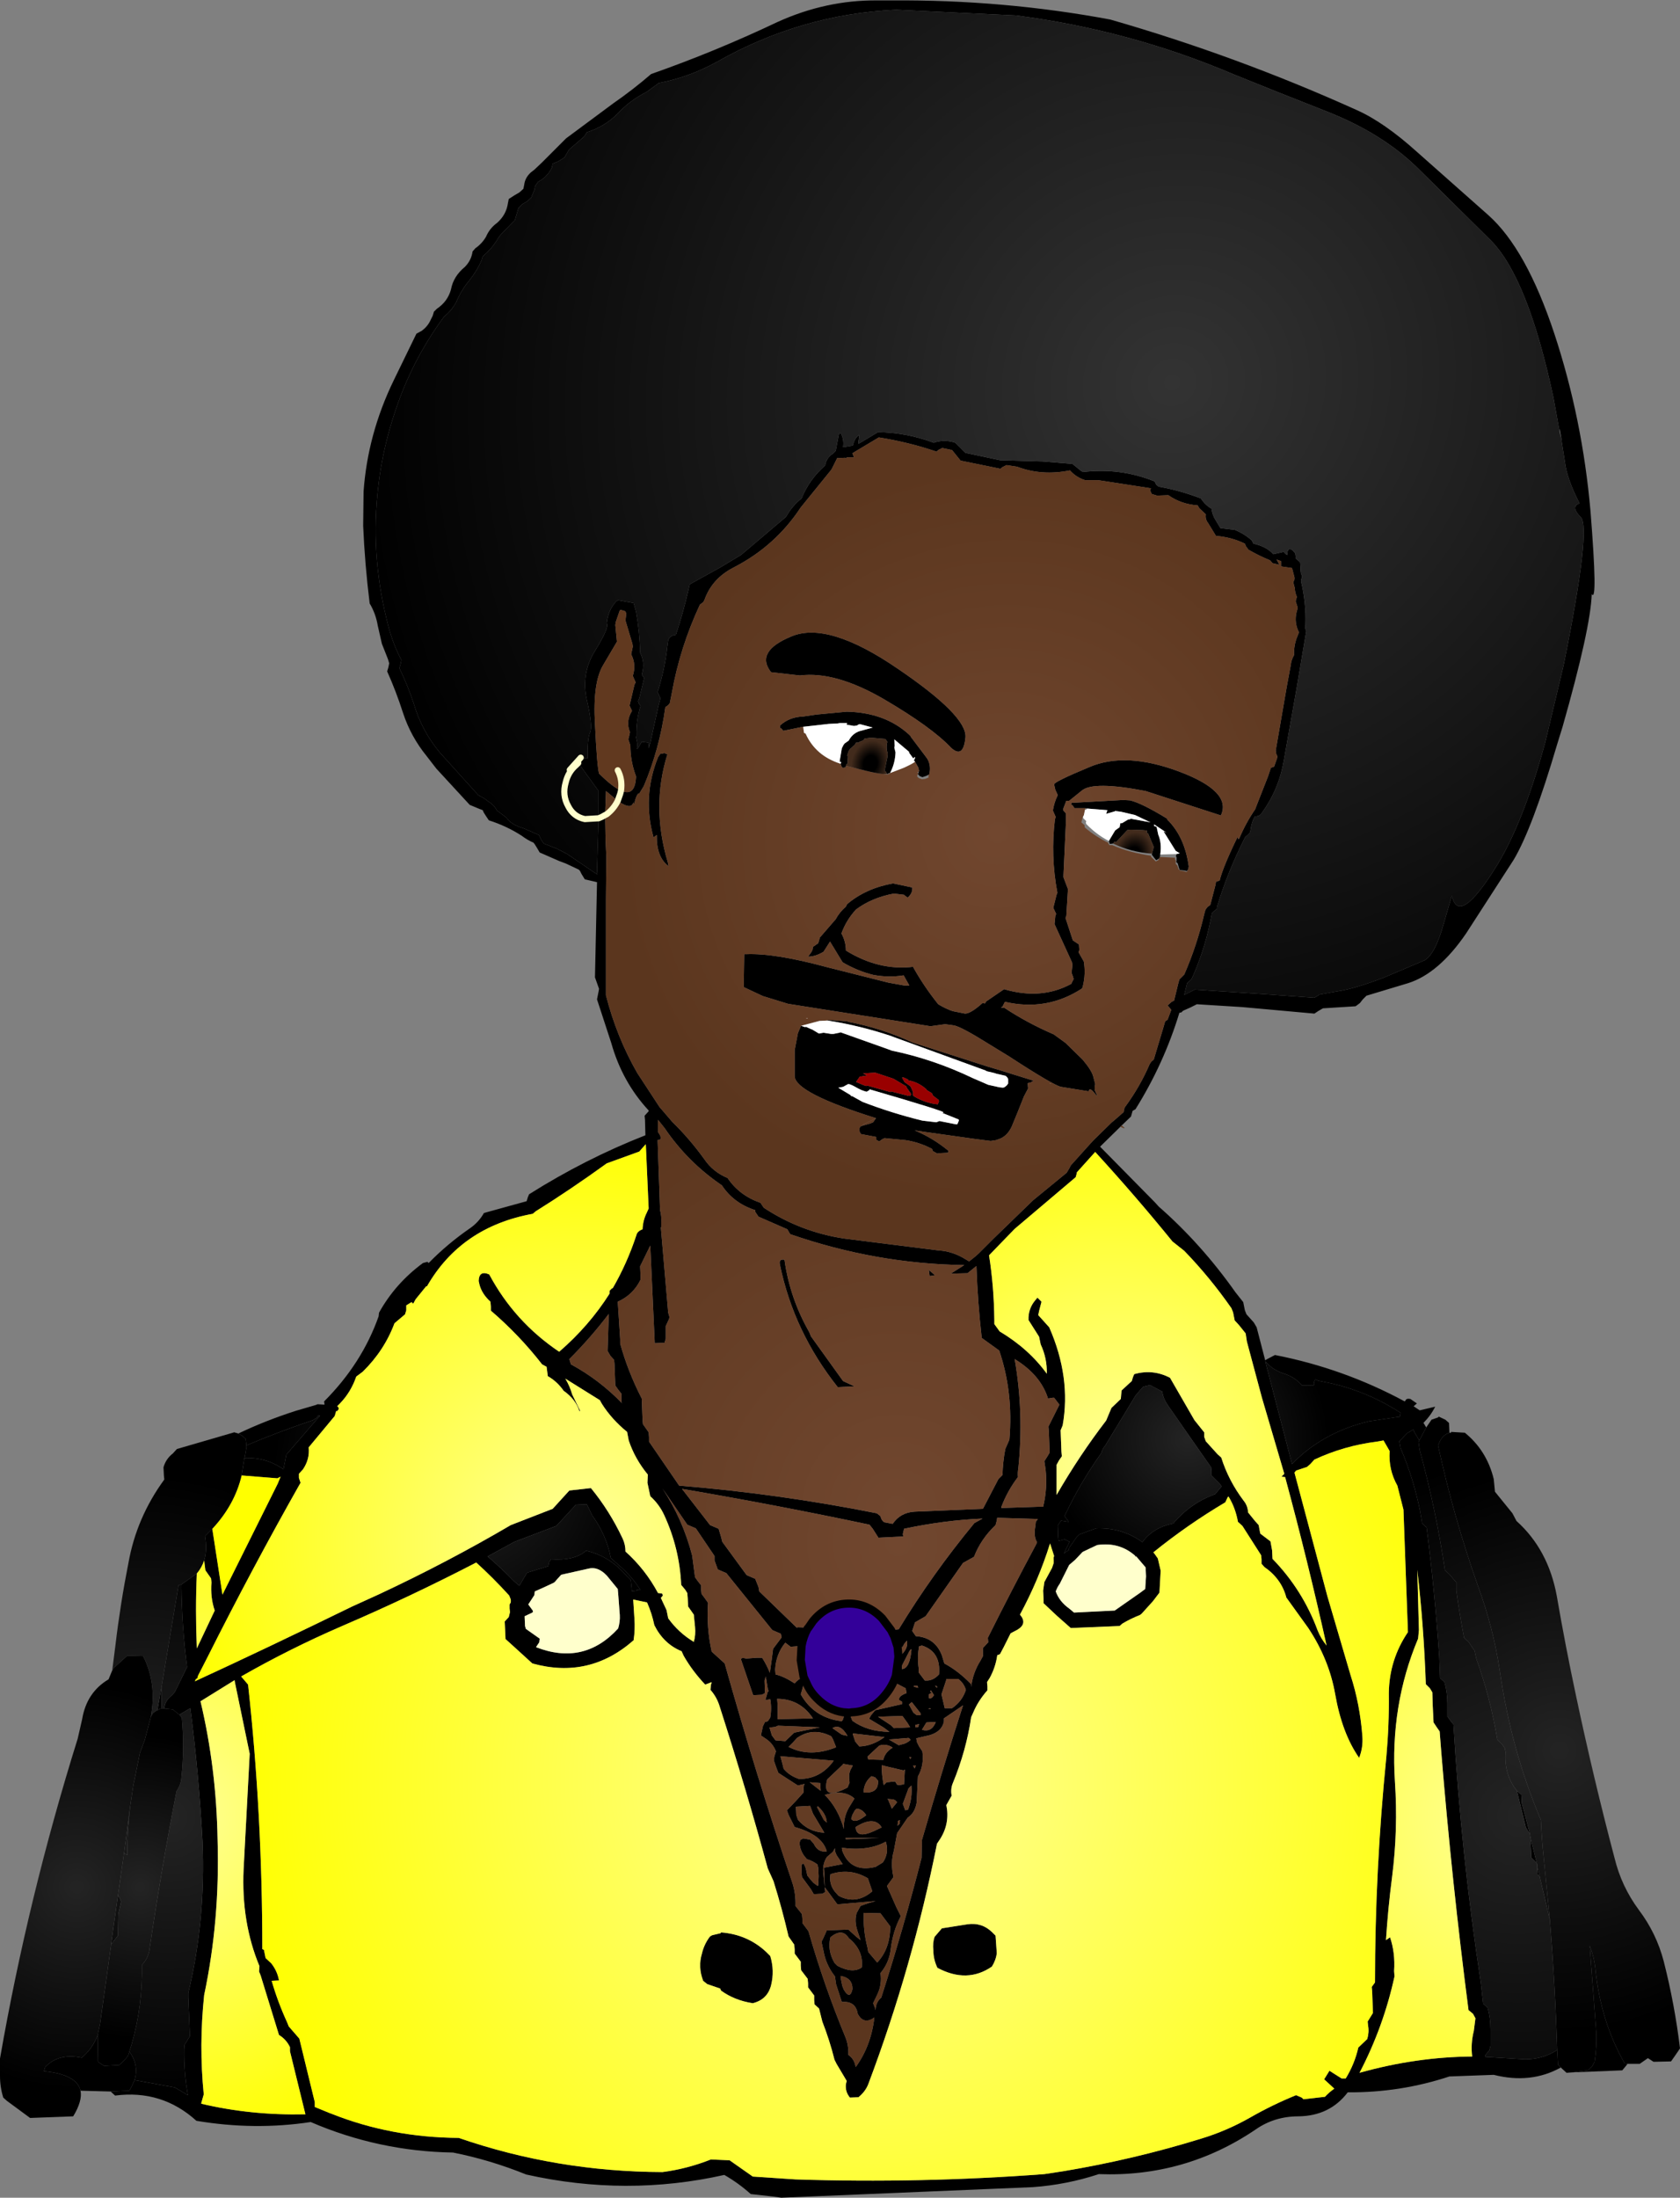 <?xml version="1.0" encoding="UTF-8" standalone="no"?>
<svg xmlns:xlink="http://www.w3.org/1999/xlink" height="270.05px" width="206.55px" xmlns="http://www.w3.org/2000/svg">
  <rect width="100%" height="100%" fill="#808080" stroke="none"/>
  <g transform="matrix(1.0, 0.0, 0.0, 1.0, 103.25, 135.05)">
    <path d="M-73.95 41.1 Q-70.6 39.5 -66.85 38.3 L-64.45 37.6 -64.2 37.5 -63.35 37.55 -63.4 37.15 Q-58.75 32.5 -56.7 26.7 L-56.65 26.25 Q-54.65 22.65 -51.25 20.15 L-50.7 20.0 -50.55 20.15 Q-48.25 17.8 -45.5 15.9 -44.4 15.15 -43.75 14.0 L-38.5 12.55 -38.35 12.05 -38.2 11.7 Q-31.3 7.35 -23.9 4.45 L-23.95 2.55 -24.0 2.05 -23.5 1.5 -23.5 1.4 Q-26.75 -2.1 -28.1 -6.9 L-29.85 -12.25 -29.65 -13.25 -29.6 -13.55 -30.1 -14.95 -29.85 -26.65 -31.35 -27.0 -31.75 -27.65 -31.95 -28.05 -32.1 -28.2 -33.7 -28.95 -34.5 -29.25 -36.9 -30.3 -37.25 -30.9 -37.5 -31.3 -37.65 -31.5 Q-38.45 -31.85 -39.1 -32.35 -40.95 -33.55 -43.15 -34.25 L-43.55 -34.85 -43.8 -35.25 -43.9 -35.5 -44.3 -35.65 -45.5 -36.15 -49.6 -40.6 -50.8 -42.15 Q-52.75 -44.55 -53.7 -47.45 -54.55 -50.1 -55.65 -52.55 L-55.5 -53.05 -55.4 -53.55 -55.55 -54.05 -56.3 -55.95 -56.8 -58.15 Q-57.05 -59.65 -57.8 -60.9 -58.4 -65.75 -58.6 -70.45 L-58.55 -74.65 Q-58.05 -81.7 -54.85 -88.3 L-52.05 -94.05 -51.4 -94.4 Q-50.65 -94.95 -50.3 -95.75 L-50.05 -96.25 -49.9 -96.75 -49.55 -97.1 Q-48.2 -98.0 -47.8 -99.5 -47.5 -101.1 -46.1 -102.25 -45.3 -103.05 -45.15 -104.15 L-44.8 -104.55 Q-44.0 -105.1 -43.5 -105.95 -43.05 -107.0 -42.15 -107.65 -41.0 -108.65 -40.8 -110.1 L-40.7 -110.6 -40.0 -111.05 -39.4 -111.4 -38.9 -111.85 -38.8 -112.35 Q-38.7 -113.2 -38.0 -113.85 L-37.55 -114.2 -36.65 -115.05 -33.65 -118.05 -27.85 -122.35 Q-25.4 -124.05 -23.2 -125.95 -15.35 -128.7 -7.65 -132.35 -1.7 -135.05 4.6 -135.0 L6.35 -135.0 Q20.15 -135.1 33.25 -132.65 48.75 -128.2 63.5 -121.55 66.9 -120.05 71.0 -116.35 L79.75 -108.6 Q84.4 -104.45 87.85 -94.05 91.3 -83.6 92.3 -72.2 93.2 -60.85 92.45 -62.05 92.3 -57.8 88.85 -45.7 L88.2 -43.6 Q85.15 -33.25 82.85 -29.4 L77.0 -20.35 Q73.65 -15.45 69.9 -14.25 L64.75 -12.7 64.3 -12.25 63.95 -11.8 63.55 -11.5 63.4 -11.4 59.4 -11.15 58.8 -10.8 58.35 -10.5 49.5 -11.3 43.9 -11.65 43.1 -11.25 42.2 -10.85 42.0 -10.65 41.75 -10.6 Q39.85 -4.35 36.35 1.25 L36.0 1.45 35.9 1.8 35.8 2.15 34.65 3.25 34.5 3.4 32.0 5.85 38.75 12.7 39.2 13.2 Q44.45 17.8 48.65 23.75 L49.6 24.95 49.8 25.95 50.0 26.45 50.9 27.45 51.25 28.05 52.3 32.1 52.55 31.95 53.5 31.45 Q61.95 33.1 69.45 37.15 L69.55 37.05 Q69.65 36.75 70.15 36.85 L70.95 37.4 70.55 37.75 70.7 37.85 71.3 38.25 73.2 37.8 Q72.65 38.9 71.75 39.8 L71.8 39.85 72.1 40.35 71.25 41.95 70.65 40.95 70.55 40.6 69.75 41.05 68.8 42.05 68.95 42.9 Q70.55 46.65 71.35 50.65 L71.6 52.15 72.15 52.65 Q73.15 60.5 73.7 68.5 L73.8 71.15 74.35 71.65 Q74.7 72.9 74.7 74.3 L74.7 75.85 75.05 76.35 75.45 76.85 Q76.4 92.85 78.8 108.5 L79.1 111.15 79.65 111.65 Q80.0 112.9 80.0 114.3 L80.0 116.35 79.85 116.9 79.35 117.5 79.4 117.7 83.5 117.95 Q86.1 118.2 88.2 116.85 L88.3 118.65 88.65 119.0 Q84.95 121.05 80.4 119.9 L74.95 120.1 Q68.9 122.1 62.45 122.05 60.25 124.95 56.4 125.0 53.45 125.0 51.15 126.6 42.45 132.5 31.85 132.1 27.9 133.4 23.75 133.7 L-7.2 135.0 -8.25 134.85 -10.95 134.55 Q-12.45 133.2 -14.2 132.2 -26.25 134.9 -38.55 132.15 -43.0 130.35 -47.55 129.45 -56.7 129.3 -65.05 125.7 -71.95 126.75 -79.1 125.55 -83.35 121.7 -89.1 122.45 L-89.65 121.95 -87.35 121.85 -87.1 121.4 -86.7 120.55 -81.75 121.45 -80.15 122.4 Q-80.65 119.65 -80.6 116.75 L-80.55 116.2 -79.9 115.15 -80.1 110.35 -80.1 109.85 Q-77.95 100.9 -78.35 91.25 -78.8 82.9 -79.85 74.85 L-80.95 75.5 -81.2 75.65 -81.4 75.5 -82.0 75.0 -83.05 74.9 Q-83.0 73.95 -82.15 73.3 L-81.75 72.85 -80.25 69.8 Q-80.9 64.8 -80.95 59.65 L-79.05 58.3 Q-79.25 62.8 -79.05 67.5 L-76.85 62.85 Q-77.4 61.25 -77.25 59.4 L-77.3 58.9 -77.65 58.4 -78.0 57.9 -78.15 56.7 Q-77.75 55.4 -78.05 53.7 L-77.15 52.8 -75.9 60.9 -69.1 47.25 -68.75 46.4 -69.15 46.6 -73.55 46.25 -73.2 44.1 Q-70.5 44.0 -68.4 45.5 L-68.05 43.7 -63.9 38.9 -64.15 38.9 -64.3 39.15 -64.75 39.45 Q-68.9 40.85 -72.95 42.55 L-73.05 41.75 -73.5 41.35 -73.95 41.1 M88.5 -82.0 L87.75 -86.15 Q84.6 -100.95 80.0 -105.55 L71.05 -114.4 Q66.7 -118.65 60.0 -121.3 53.25 -123.95 48.45 -125.9 35.65 -131.35 21.65 -133.15 L6.9 -133.85 Q-4.8 -133.3 -15.1 -127.45 -18.55 -125.55 -22.25 -124.85 L-23.75 -123.75 Q-25.85 -122.7 -27.4 -121.0 -29.0 -119.45 -31.1 -118.8 L-31.4 -118.3 -32.9 -117.0 -33.3 -116.65 -33.85 -115.7 -34.4 -115.35 Q-34.8 -115.1 -35.3 -114.95 L-35.4 -114.45 Q-35.85 -113.55 -36.6 -113.0 L-37.1 -112.7 -37.45 -112.2 -37.55 -111.7 -37.95 -110.75 -38.45 -110.3 -39.05 -109.95 -39.5 -109.5 -39.65 -109.0 -39.8 -108.5 -39.95 -108.0 -40.4 -107.55 -41.7 -106.2 -42.0 -105.8 Q-42.7 -104.55 -43.9 -103.55 L-44.05 -103.05 Q-44.6 -101.8 -45.5 -100.65 -46.55 -99.4 -47.15 -97.95 -47.7 -96.9 -48.65 -96.15 -51.75 -91.95 -53.7 -87.15 -56.25 -80.75 -56.85 -74.25 -57.65 -66.15 -55.45 -57.9 -54.9 -55.85 -53.9 -53.95 L-54.0 -53.45 -54.15 -52.95 Q-53.1 -50.8 -52.35 -48.5 -51.4 -45.25 -49.15 -42.55 L-44.45 -37.35 -44.2 -37.2 Q-43.65 -36.95 -43.2 -36.55 -42.5 -36.15 -42.15 -35.45 L-41.0 -34.6 Q-40.4 -33.7 -38.95 -33.3 L-37.0 -32.45 -36.7 -31.85 -36.4 -31.4 -34.75 -30.75 -33.5 -30.1 -30.2 -27.85 -29.8 -27.6 -29.85 -28.25 -29.65 -34.5 Q-29.25 -34.65 -28.85 -34.9 -29.25 -34.65 -29.65 -34.5 L-29.65 -37.85 -32.15 -41.3 -32.4 -41.05 -33.2 -40.45 -31.85 -41.95 -31.0 -41.85 Q-31.05 -44.3 -30.7 -45.05 -30.35 -45.8 -31.1 -49.05 -31.85 -52.3 -30.05 -55.15 -28.3 -58.0 -28.65 -58.45 -28.5 -60.05 -27.5 -61.15 L-27.25 -61.3 -25.35 -60.95 -25.05 -59.9 Q-24.6 -57.35 -24.55 -54.85 -23.9 -53.6 -24.35 -52.15 L-24.05 -51.75 -24.65 -49.25 -24.8 -48.9 -24.7 -48.6 -24.5 -48.3 Q-25.05 -46.55 -25.0 -44.65 L-25.05 -44.45 -24.9 -43.7 -24.9 -43.3 Q-25.05 -42.75 -24.7 -43.3 L-24.35 -43.9 -23.55 -43.8 -23.5 -43.65 -23.5 -43.1 -23.3 -43.75 -22.3 -48.3 -22.05 -49.25 -22.4 -50.0 Q-21.5 -52.85 -21.2 -55.65 L-21.1 -56.35 Q-20.95 -56.95 -20.15 -57.05 -19.25 -59.75 -18.6 -62.6 L-18.45 -63.25 -14.65 -65.35 -12.15 -66.85 -6.6 -71.55 Q-5.85 -72.9 -4.7 -73.8 -3.75 -76.15 -1.8 -77.85 -1.65 -78.8 -0.85 -79.3 L-0.5 -79.65 -0.1 -81.75 0.1 -81.85 Q0.55 -81.05 0.4 -80.1 L1.6 -80.3 Q1.8 -81.15 2.3 -81.55 L2.4 -81.55 2.25 -80.5 2.7 -80.75 4.7 -81.95 Q8.2 -81.9 11.55 -80.65 12.85 -81.1 14.2 -80.65 L15.45 -79.4 19.7 -78.5 24.95 -78.35 28.6 -78.05 29.65 -77.2 29.9 -77.05 Q34.45 -77.6 38.7 -75.9 L38.9 -75.5 39.2 -75.25 Q41.8 -74.8 44.4 -73.8 44.9 -73.0 45.7 -72.55 45.8 -71.75 46.2 -71.15 L46.8 -70.15 48.55 -69.95 Q49.75 -69.45 50.65 -68.65 L50.85 -68.25 Q52.45 -67.9 53.3 -66.95 L54.4 -67.2 54.55 -67.25 54.85 -66.95 55.0 -66.85 55.05 -67.25 Q55.15 -67.75 55.65 -67.45 L56.0 -67.05 56.05 -66.65 Q56.0 -66.5 56.1 -66.4 L56.6 -65.95 56.65 -65.25 56.65 -65.0 56.7 -64.6 56.85 -64.2 56.75 -63.9 56.7 -63.65 Q57.35 -60.95 57.25 -58.25 57.15 -57.9 57.35 -57.5 L56.15 -50.4 54.6 -41.65 Q54.0 -38.1 51.95 -35.25 51.65 -34.7 51.05 -34.75 50.6 -34.0 50.5 -33.05 L50.4 -32.7 50.15 -32.45 49.85 -32.2 Q47.75 -28.1 46.4 -23.7 L46.35 -23.35 45.95 -23.05 45.75 -22.85 Q45.05 -18.9 43.5 -15.3 L43.25 -14.75 43.05 -14.55 42.7 -14.25 42.35 -12.8 43.05 -13.15 43.65 -13.45 52.05 -12.9 58.35 -12.45 59.0 -12.85 61.25 -13.25 Q63.3 -13.55 66.95 -14.95 L71.9 -17.05 Q73.2 -17.8 74.25 -21.55 L75.25 -25.0 Q76.1 -21.1 80.85 -28.8 84.1 -34.15 86.75 -43.9 L89.0 -53.35 Q92.4 -70.2 91.1 -71.5 89.8 -72.8 90.95 -73.2 89.4 -76.2 89.15 -78.3 L88.7 -81.15 88.75 -80.95 88.5 -82.4 88.5 -82.0 M-28.85 -34.9 L-28.8 -31.8 -28.7 -29.75 -28.75 -24.6 -28.75 -12.75 Q-27.45 -7.65 -24.9 -3.2 L-22.15 1.0 -21.8 1.4 -20.6 2.8 Q-18.45 4.9 -16.65 7.4 -15.6 8.95 -13.8 9.7 -12.35 11.85 -9.75 12.75 L-9.35 13.35 Q-4.8 16.35 0.6 17.15 L12.15 18.6 Q13.85 18.7 15.4 19.65 L15.9 19.95 16.65 19.35 17.1 18.95 18.9 17.15 23.75 12.45 27.9 9.05 28.25 8.45 28.4 8.15 30.65 5.65 31.2 5.05 33.45 2.85 33.7 2.65 34.9 1.6 34.95 1.25 35.05 1.0 Q36.9 -1.5 38.1 -4.3 L38.3 -4.6 38.6 -4.85 39.8 -8.85 40.0 -9.55 40.3 -9.75 40.75 -10.95 40.65 -11.1 40.3 -11.5 40.8 -11.95 41.1 -12.1 41.6 -14.15 41.75 -14.7 42.05 -15.0 42.35 -15.3 Q43.9 -18.85 44.8 -22.7 L44.95 -23.25 45.2 -23.6 45.55 -23.85 46.2 -26.35 46.25 -26.7 46.7 -26.85 Q47.1 -28.5 48.9 -32.2 L48.95 -32.05 49.0 -31.95 49.1 -32.0 Q49.95 -34.0 51.1 -35.65 L51.1 -35.7 52.65 -39.65 53.0 -40.7 53.4 -40.85 53.75 -41.85 53.8 -42.1 53.65 -42.45 53.6 -42.85 54.95 -50.65 55.45 -53.35 Q55.5 -53.95 55.85 -54.55 55.8 -55.45 56.1 -56.45 L56.45 -57.35 Q55.85 -58.55 56.15 -59.8 L56.3 -60.35 56.2 -60.7 56.05 -61.15 56.1 -61.4 56.2 -61.7 Q55.95 -62.25 55.95 -62.75 L55.75 -63.5 55.9 -63.85 55.9 -64.1 55.6 -65.25 54.25 -65.45 54.25 -65.6 54.25 -65.75 54.25 -66.1 53.7 -66.3 54.05 -65.65 53.2 -65.85 52.9 -66.2 Q51.55 -66.75 50.25 -67.5 L49.95 -67.9 49.8 -68.25 Q48.15 -69.05 46.25 -69.2 L45.3 -70.75 Q44.9 -71.25 45.0 -71.85 L44.2 -72.6 44.0 -72.95 Q41.95 -73.1 40.4 -74.2 L39.0 -74.15 38.35 -74.35 38.15 -74.8 38.25 -75.05 31.75 -76.05 30.15 -76.05 Q29.05 -76.4 28.3 -77.25 24.85 -76.55 21.8 -77.7 L20.5 -77.9 20.0 -77.65 19.75 -77.45 14.85 -78.45 13.8 -79.75 12.6 -80.0 12.1 -79.75 11.9 -79.55 Q8.55 -80.7 4.8 -81.3 L1.95 -79.6 1.55 -79.35 1.75 -78.85 0.9 -78.85 0.65 -78.7 0.65 -78.8 -0.25 -78.75 -0.3 -78.8 -1.0 -77.4 -1.15 -77.2 -4.8 -72.7 Q-7.9 -68.0 -12.9 -65.4 L-13.45 -65.1 Q-15.8 -63.75 -16.65 -61.3 L-16.8 -61.05 -17.2 -60.75 Q-19.65 -55.5 -20.65 -49.9 L-20.9 -48.65 -21.1 -48.4 -21.45 -48.15 Q-22.15 -43.05 -24.1 -38.45 L-24.65 -37.55 Q-24.95 -37.65 -25.3 -36.2 L-25.35 -36.45 -25.5 -36.2 Q-25.9 -35.65 -27.3 -36.65 L-27.0 -37.5 -26.9 -37.9 Q-25.15 -37.1 -25.05 -39.65 -25.75 -41.5 -25.75 -43.45 L-26.0 -44.2 -25.85 -44.8 -25.8 -45.1 Q-26.35 -46.4 -25.55 -47.7 L-25.85 -48.35 -25.25 -50.9 -25.1 -51.2 -25.45 -52.0 Q-25.0 -53.4 -25.65 -54.65 L-25.45 -55.6 -25.5 -55.95 -26.35 -58.8 -26.25 -59.7 -26.4 -59.95 -26.9 -60.1 -27.05 -60.05 -27.55 -58.6 -27.6 -58.25 -27.4 -56.2 -29.05 -53.4 Q-30.4 -51.25 -30.1 -46.05 -29.85 -40.9 -29.6 -40.0 -27.95 -38.35 -26.9 -37.9 L-27.0 -37.5 -27.3 -36.65 -28.75 -37.85 -28.85 -34.9 M26.5 -38.0 L26.35 -38.65 Q26.25 -38.95 30.7 -40.8 35.15 -42.7 41.7 -40.25 48.25 -37.8 46.85 -34.85 L37.6 -37.85 Q31.15 -39.1 29.75 -37.9 L28.2 -36.65 27.9 -36.65 27.85 -36.65 27.5 -35.75 27.45 -35.5 27.8 -35.1 27.8 -34.0 27.5 -27.5 27.5 -27.25 28.05 -25.8 27.85 -22.5 27.75 -22.25 28.65 -19.5 29.4 -19.0 29.45 -18.3 29.35 -18.05 30.0 -16.9 Q30.25 -15.4 29.9 -13.95 L29.8 -13.6 Q25.45 -10.75 20.3 -11.95 L20.0 -11.35 19.8 -11.25 20.25 -11.2 Q23.05 -9.35 26.3 -7.95 L27.75 -6.9 29.85 -4.85 Q30.95 -3.55 31.15 -2.8 L31.4 -1.85 Q31.25 -1.2 31.45 -0.85 31.9 0.0 31.3 -0.75 30.7 -1.5 30.6 -0.95 L27.2 -1.5 Q26.25 -1.7 20.8 -5.25 L18.35 -6.75 Q15.0 -8.85 14.05 -9.05 L12.95 -9.2 11.15 -8.95 -6.35 -11.7 -9.45 -12.65 -11.8 -13.75 -11.8 -14.6 -11.75 -17.8 -11.5 -17.8 Q-8.0 -17.95 -1.55 -16.2 L6.0 -14.3 7.95 -13.95 8.55 -13.95 7.85 -15.2 Q6.05 -14.9 4.15 -15.25 2.25 -15.7 0.35 -16.8 L-1.2 -19.35 -2.0 -18.1 Q-3.0 -17.5 -3.9 -17.5 L-3.5 -18.05 -3.35 -18.35 -3.3 -18.7 -2.65 -19.15 -2.55 -19.5 -2.45 -19.85 -0.5 -22.1 Q-0.05 -22.95 0.75 -23.65 L0.9 -23.95 Q3.2 -25.9 6.55 -26.5 L8.9 -26.0 Q9.0 -25.35 8.35 -24.75 L8.0 -25.0 7.9 -25.1 6.65 -25.25 Q3.95 -24.75 2.0 -23.3 0.8 -22.0 0.2 -20.35 0.75 -19.35 0.75 -18.25 4.8 -15.75 9.0 -16.25 10.3 -13.9 12.1 -11.65 13.1 -11.05 13.9 -10.8 L15.4 -10.5 Q16.1 -10.5 17.55 -11.8 L17.85 -11.75 18.0 -12.0 20.2 -13.5 Q24.75 -12.15 28.45 -14.15 L28.75 -14.75 28.65 -15.1 28.5 -15.5 28.6 -16.45 28.55 -16.8 26.4 -21.5 26.5 -22.5 26.6 -22.75 26.25 -23.5 26.65 -25.1 26.75 -25.35 Q25.9 -29.85 26.45 -34.4 L26.55 -34.65 26.2 -35.45 Q26.35 -36.45 26.8 -37.35 L26.5 -38.0 M30.2 -35.75 L29.4 -35.75 28.85 -35.75 28.65 -36.05 28.45 -36.2 28.5 -36.4 34.85 -36.75 35.7 -36.7 Q37.15 -36.35 40.25 -34.45 L40.25 -34.35 Q42.4 -32.25 42.9 -28.6 L42.85 -28.25 42.65 -28.0 42.55 -28.05 41.8 -28.15 41.7 -28.4 41.55 -28.95 41.35 -29.15 41.4 -29.25 41.4 -29.7 Q41.3 -29.85 41.35 -29.9 L41.4 -30.1 41.8 -30.2 41.3 -30.5 39.8 -32.9 40.15 -32.75 38.65 -33.75 38.65 -33.6 38.65 -33.55 38.95 -33.45 39.15 -32.5 Q39.6 -31.45 39.4 -30.05 L39.35 -29.75 39.3 -29.6 39.25 -29.55 38.9 -29.35 38.65 -29.65 38.35 -30.05 38.4 -30.15 38.4 -30.25 38.6 -30.95 38.55 -31.1 37.9 -32.65 37.75 -32.7 37.75 -33.0 37.2 -33.05 35.75 -33.1 35.35 -33.05 33.95 -31.55 33.8 -31.65 33.6 -31.4 33.2 -31.35 33.1 -31.65 33.1 -31.7 33.1 -31.75 33.85 -33.0 34.05 -33.15 34.4 -33.4 34.45 -33.65 34.5 -33.9 34.7 -33.9 35.45 -34.35 35.55 -34.35 35.85 -34.45 36.0 -34.4 36.3 -34.35 38.2 -34.0 36.3 -34.9 34.6 -35.3 33.85 -35.4 33.8 -35.35 32.75 -35.05 32.9 -35.5 30.4 -35.7 30.2 -35.75 M10.9 -39.85 L10.6 -39.7 10.15 -39.55 9.8 -39.7 9.6 -39.95 9.65 -40.0 9.7 -40.2 9.75 -40.4 Q9.65 -40.55 9.7 -40.65 L9.25 -41.45 9.1 -41.65 9.25 -41.8 9.2 -41.75 9.25 -41.95 9.2 -42.05 9.05 -41.85 9.0 -41.9 8.45 -42.65 8.6 -42.6 6.7 -44.2 6.75 -43.4 6.7 -43.2 6.85 -42.6 Q6.8 -41.25 6.2 -40.1 L6.15 -40.05 6.05 -40.05 5.85 -39.95 5.8 -39.95 5.65 -40.25 5.5 -40.35 5.55 -40.55 5.85 -42.0 5.9 -42.45 5.85 -42.6 Q5.7 -43.1 5.8 -43.7 L5.85 -43.9 5.6 -44.25 3.85 -44.4 3.05 -44.3 2.9 -44.1 Q2.75 -44.0 2.65 -44.0 L2.25 -43.8 2.0 -43.8 1.85 -43.55 1.25 -43.0 1.1 -42.8 0.9 -42.2 1.0 -42.15 0.95 -41.25 0.8 -41.1 0.75 -40.95 0.75 -40.9 0.7 -40.75 0.35 -40.7 0.2 -40.9 0.1 -41.2 0.15 -41.3 0.15 -41.45 0.0 -41.4 0.0 -41.65 0.05 -41.9 0.25 -43.1 0.45 -43.5 0.6 -43.7 1.1 -44.05 Q1.55 -44.9 2.4 -45.2 L4.05 -45.65 2.55 -46.05 2.35 -46.05 2.1 -45.9 1.75 -45.85 0.85 -46.0 0.9 -46.2 0.0 -46.2 -0.3 -46.15 -1.35 -46.1 -4.45 -45.75 -4.5 -45.75 -6.95 -45.25 -7.2 -45.55 -7.35 -45.6 -7.35 -45.65 -7.35 -45.9 Q-6.2 -46.95 -4.55 -47.0 L-2.85 -47.25 0.85 -47.6 Q5.55 -47.5 8.5 -44.8 L8.7 -44.6 8.7 -44.55 10.7 -41.9 Q11.2 -41.15 11.05 -40.15 L11.0 -39.9 10.9 -39.85 M13.7 -43.15 Q11.3 -45.7 5.4 -49.15 -0.55 -52.6 -4.9 -52.05 L-8.45 -52.45 Q-10.45 -55.0 -5.95 -56.85 -1.45 -58.75 7.1 -52.9 15.65 -47.1 15.45 -44.45 15.2 -41.8 13.7 -43.15 M-4.75 -9.0 L-4.6 -8.95 -4.3 -8.85 Q-4.2 -8.8 -4.2 -8.9 L-4.1 -8.85 -3.55 -8.6 -3.4 -8.55 -2.65 -8.1 -2.55 -8.05 -2.0 -8.15 -1.05 -8.0 -1.0 -8.0 -0.8 -8.0 -0.05 -8.15 0.1 -8.2 6.0 -6.1 6.4 -5.95 Q11.5 -4.9 16.4 -2.55 L18.25 -1.75 19.6 -1.45 20.05 -1.4 20.25 -1.45 20.55 -1.7 20.65 -1.85 20.7 -1.9 20.7 -2.1 20.7 -2.45 20.6 -2.65 20.4 -2.85 19.55 -3.05 19.3 -3.1 19.0 -3.2 18.15 -3.4 18.0 -3.45 17.95 -3.5 6.55 -7.65 6.3 -7.75 Q2.55 -9.0 -1.2 -9.6 L-1.5 -9.65 -1.6 -9.7 -0.95 -9.7 0.95 -9.55 1.0 -9.5 Q5.2 -8.7 8.95 -6.95 L18.15 -4.0 19.5 -3.6 21.1 -3.1 23.85 -2.25 23.7 -2.2 23.5 -2.05 23.1 -1.95 23.15 -1.3 22.6 -0.25 22.55 -0.1 21.85 1.65 21.15 3.35 Q20.65 4.45 19.75 4.85 L19.2 5.05 18.55 5.15 16.6 4.9 10.55 4.05 9.2 3.85 Q11.4 4.75 13.35 6.35 L13.35 6.4 13.35 6.5 13.25 6.6 12.25 6.65 12.0 6.7 11.45 6.4 11.35 6.15 11.3 6.1 Q9.75 5.3 8.1 5.05 L5.5 4.8 5.2 4.95 4.85 5.2 4.55 5.05 Q4.45 5.0 4.5 4.8 L4.45 4.65 2.6 4.3 2.45 4.05 2.4 3.75 2.45 3.5 2.55 3.35 2.65 3.35 2.7 3.3 3.75 3.0 4.1 2.85 4.45 2.35 Q-5.45 -0.75 -5.55 -2.8 L-5.55 -6.0 -5.15 -8.1 -4.75 -9.05 -4.75 -9.0 M4.35 -3.25 L2.85 -3.15 3.35 -2.9 2.45 -2.75 2.0 -2.1 2.95 -1.7 3.25 -1.6 3.4 -1.65 6.25 -0.85 6.25 -0.95 8.4 -0.4 8.45 -0.45 8.7 -0.4 8.7 -0.5 8.8 -0.55 8.6 -0.9 8.5 -0.9 8.5 -1.0 8.45 -1.1 8.25 -1.35 8.2 -1.5 8.2 -1.55 6.6 -2.5 4.35 -3.25 M1.9 -1.5 Q1.1 -1.95 0.95 -1.8 L0.4 -1.5 -0.15 -1.4 -0.2 -1.4 1.3 -0.5 1.45 -0.3 1.45 -0.4 2.8 0.35 Q6.45 1.75 10.15 2.65 L11.85 2.85 12.0 2.8 12.25 2.7 14.25 3.1 14.45 3.1 14.6 2.75 14.65 2.6 14.6 2.5 12.6 1.7 12.75 1.65 Q13.1 1.55 3.65 -1.2 L3.65 -1.1 3.55 -1.05 3.3 -0.9 Q2.65 -1.05 1.9 -1.5 M7.7 -2.55 L7.95 -2.1 8.0 -2.05 8.65 -1.6 8.8 -1.35 9.0 -0.85 9.0 -0.75 9.0 -0.45 9.1 -0.35 Q10.5 0.5 12.05 0.65 L12.2 0.25 12.15 0.1 11.55 -0.35 11.4 -0.5 11.35 -0.7 10.7 -1.1 10.65 -1.2 Q9.65 -2.1 8.4 -2.3 L8.4 -2.4 7.85 -2.65 7.65 -2.65 7.7 -2.55 M83.25 85.0 L83.8 85.5 83.85 86.55 84.8 90.1 84.7 90.1 84.35 89.5 83.25 85.0 M85.0 91.15 L85.75 94.1 85.55 93.75 85.0 93.2 85.0 92.7 84.95 91.65 Q84.9 91.35 85.0 91.15 M85.75 94.35 L86.05 95.55 85.8 95.3 85.75 94.8 85.75 94.35 M40.9 17.5 Q36.35 11.9 31.4 6.5 L29.15 9.0 29.1 9.25 29.0 9.6 21.5 15.95 18.35 19.2 Q18.95 23.0 19.0 27.15 L19.0 27.65 19.65 28.55 Q23.25 30.7 25.45 33.75 25.5 31.85 24.7 30.15 L24.5 29.2 23.2 27.15 Q23.15 25.75 24.05 24.7 L24.3 24.4 24.8 24.9 24.5 26.05 24.4 26.55 25.75 28.05 Q28.45 34.2 27.4 40.1 L27.15 40.7 27.25 43.35 27.3 43.9 26.95 44.4 26.65 44.95 26.65 48.65 Q29.45 43.8 32.75 39.5 L33.4 37.95 34.55 36.85 34.6 36.25 34.65 35.8 35.9 34.65 36.05 34.15 36.2 33.8 Q38.5 33.15 40.6 34.25 L43.6 39.45 44.8 40.95 44.8 41.5 45.0 42.05 46.45 43.65 46.9 44.05 Q47.8 46.9 49.65 49.35 50.15 49.95 50.2 50.8 L51.05 51.85 51.5 52.35 51.6 52.9 51.7 53.4 52.95 54.35 53.15 55.45 53.2 56.5 Q56.9 60.3 58.75 65.3 59.15 66.3 59.85 67.15 57.55 56.8 54.75 46.45 L54.3 46.4 54.65 46.05 51.9 36.7 50.05 29.8 49.9 28.8 49.1 27.8 48.55 27.2 48.35 26.2 48.15 25.7 Q45.5 21.9 42.35 18.65 L40.9 17.5 M52.3 32.2 L55.6 44.85 Q59.4 40.9 65.25 39.55 L65.35 39.55 68.7 39.05 68.85 39.05 68.95 38.55 Q65.0 36.0 60.5 34.95 L58.8 34.6 58.5 34.45 Q58.25 34.65 58.3 35.15 L58.1 35.2 56.85 35.2 Q55.95 34.2 54.8 33.8 53.25 33.35 52.3 32.2 M45.7 45.75 L45.65 45.25 40.35 37.65 Q39.75 36.8 39.65 35.95 L38.15 35.15 37.3 35.35 36.9 35.8 36.35 36.45 32.65 42.55 Q32.3 42.95 32.15 43.5 29.65 47.0 27.7 51.1 L27.6 51.2 28.15 51.95 27.2 51.8 26.8 52.4 26.85 53.8 26.9 54.3 27.65 54.1 28.25 54.4 27.55 55.85 Q27.8 55.6 28.15 55.45 28.15 55.2 28.3 55.0 L29.1 53.85 29.45 53.5 30.8 53.0 31.55 52.75 Q34.75 52.65 37.2 54.45 38.5 52.65 41.0 52.15 43.1 49.65 46.15 48.55 L46.9 47.65 46.95 47.6 46.7 47.25 45.7 46.25 45.7 45.75 M47.7 48.9 L47.4 49.55 Q42.75 52.3 38.55 55.7 L38.75 55.95 39.1 56.45 39.45 57.95 39.3 60.65 38.5 61.7 37.1 63.25 36.9 63.4 Q35.75 63.85 34.75 64.45 L34.4 64.75 28.4 65.0 26.7 63.5 25.05 61.95 25.05 61.45 25.0 60.4 25.15 59.35 26.1 57.6 26.3 57.0 26.3 56.65 Q26.25 56.35 26.35 56.15 L25.85 54.6 Q24.45 59.1 22.15 63.35 23.1 64.45 21.85 65.2 L21.0 65.65 20.3 67.05 20.15 67.35 19.7 68.2 19.5 68.3 19.4 68.3 19.35 68.4 Q19.15 69.8 18.45 71.1 L18.1 71.65 18.15 72.15 18.15 72.65 Q17.0 73.95 16.4 75.4 L16.15 75.95 Q15.55 80.05 13.9 84.05 13.6 84.75 13.75 85.6 L13.1 86.75 Q13.55 89.0 12.35 90.9 L11.95 91.5 Q8.95 106.6 3.5 121.05 3.15 121.95 2.3 122.65 L1.25 122.7 Q0.65 122.0 0.75 121.05 L0.85 120.65 -0.4 118.55 -0.65 118.05 Q-1.25 115.65 -2.15 113.35 L-2.55 111.75 -3.1 111.25 -3.15 110.75 -3.15 110.15 -3.9 109.15 -3.9 108.65 -3.95 108.1 -4.75 107.05 -4.8 106.5 -4.8 106.0 -5.55 105.0 -5.55 104.5 -5.6 103.9 -6.3 102.9 Q-7.1 99.45 -8.15 96.1 L-8.85 94.55 Q-11.55 84.65 -14.75 74.7 -15.1 73.5 -15.9 72.6 L-15.85 72.0 -15.75 71.65 -16.55 71.95 Q-18.15 70.25 -19.2 68.4 L-19.45 67.85 Q-21.65 66.95 -22.8 64.65 -23.1 63.2 -23.7 61.85 L-25.4 61.5 -25.25 63.85 Q-25.15 65.15 -25.35 66.5 -30.8 71.3 -37.8 69.35 L-40.05 67.3 -41.1 66.35 -41.15 65.2 -41.2 64.2 -40.7 63.65 -40.55 63.05 -40.6 62.6 -40.6 62.1 -40.45 61.85 -40.45 61.5 -40.65 61.0 Q-42.65 58.8 -44.7 56.95 -52.8 61.15 -61.3 64.8 -67.65 67.55 -73.6 70.95 L-72.75 71.95 Q-71.0 87.9 -71.0 104.45 L-70.8 104.55 -70.6 105.55 -69.9 106.2 Q-69.15 107.15 -68.95 108.3 L-69.85 108.35 Q-69.1 110.95 -67.95 113.45 L-67.75 113.95 -66.45 115.45 -64.55 123.25 -64.55 123.85 -62.6 124.65 -62.55 124.65 -62.45 124.7 Q-55.15 127.6 -46.85 127.65 -34.85 131.8 -21.8 131.85 -18.75 131.45 -15.85 130.3 L-13.55 130.4 -10.7 132.4 -5.45 132.75 Q9.85 133.25 25.15 132.1 L27.45 131.75 Q36.15 130.3 44.4 127.75 47.55 126.8 50.45 125.15 53.15 123.6 56.1 122.4 L56.8 122.7 57.0 122.9 59.65 122.6 Q60.15 122.05 60.8 121.6 L59.55 120.45 60.2 119.4 61.7 120.35 62.2 120.35 Q63.3 118.55 63.75 116.55 L64.85 115.5 Q65.1 114.65 64.95 113.85 L64.9 113.35 65.55 112.3 65.45 109.6 65.4 109.1 65.8 108.55 Q65.8 94.75 67.2 80.8 67.55 76.9 67.5 73.0 67.55 68.9 69.85 65.5 L69.3 50.45 68.55 47.5 Q67.45 45.55 67.6 43.3 L67.6 43.25 66.85 41.95 66.0 42.1 Q62.0 42.6 58.35 44.3 L57.85 44.85 57.45 45.2 56.1 45.65 55.9 45.9 59.95 61.1 62.8 70.8 Q63.95 74.35 64.25 78.3 64.35 79.7 63.85 80.95 61.75 77.95 60.9 73.1 60.15 68.85 57.6 65.0 L54.9 61.25 Q54.3 58.95 52.2 57.5 L51.85 57.1 51.85 56.55 51.8 56.05 49.5 52.45 48.95 51.95 Q48.65 50.25 47.8 48.85 L47.7 48.9 M10.95 21.0 L11.7 21.65 11.05 21.75 10.95 21.0 M16.75 20.55 L15.7 21.4 13.65 21.45 15.3 20.4 Q4.45 20.25 -6.1 16.6 L-6.45 16.0 -10.0 14.45 -10.4 13.85 -10.4 13.65 Q-13.05 12.8 -14.5 10.6 -18.7 7.75 -21.55 3.55 L-22.35 2.55 -22.35 4.05 -22.1 4.45 Q-22.0 4.65 -22.05 4.95 L-22.4 5.05 -22.1 13.65 Q-21.9 14.35 -21.95 15.2 L-21.95 15.7 -22.0 15.8 -21.1 26.25 -20.95 26.75 Q-20.95 27.0 -21.1 27.25 L-21.4 27.9 -21.4 29.45 -21.55 29.95 -22.75 30.0 -23.3 18.0 -24.55 20.55 -24.5 21.65 -24.5 22.2 Q-25.4 24.05 -27.3 24.9 L-27.0 29.5 -27.0 30.05 Q-26.05 33.5 -24.35 36.8 L-24.25 39.45 -24.2 39.95 -23.85 40.45 -23.5 40.95 -23.45 41.55 -23.45 42.1 -19.75 47.5 Q-7.5 48.5 4.55 50.9 L5.0 51.25 Q5.1 51.75 5.45 52.0 L6.5 52.2 Q7.45 50.8 9.2 50.7 L17.6 50.35 19.5 46.7 20.0 46.2 Q20.05 44.55 20.35 43.0 L20.85 41.85 Q21.35 36.05 19.6 30.9 L17.45 29.35 Q16.95 24.95 16.8 20.55 L16.75 20.55 M1.8 35.3 L-0.25 35.4 Q-5.65 28.6 -7.35 20.4 -7.55 19.6 -6.8 19.75 -6.15 24.45 -3.75 28.65 L-3.55 29.15 0.4 34.65 1.8 35.3 M26.2 36.7 L25.6 36.8 Q24.7 33.9 21.5 31.95 22.65 38.55 21.95 45.35 21.85 45.9 21.9 46.45 20.6 48.15 19.85 50.15 L19.85 50.25 24.4 50.1 25.0 50.1 Q25.55 47.85 25.3 45.5 L25.15 44.5 25.5 43.95 25.8 43.45 25.7 40.8 25.65 40.25 27.0 37.55 26.35 36.7 26.2 36.7 M30.9 55.15 L29.85 55.65 28.95 56.6 28.2 57.25 27.05 59.55 Q26.75 59.95 26.55 60.5 27.0 61.75 28.2 62.6 L28.8 63.1 33.8 62.85 36.95 60.65 37.55 60.2 37.65 58.65 37.6 57.55 36.45 56.2 36.25 56.2 36.35 56.15 Q34.4 54.4 31.65 54.8 L30.9 55.15 M24.25 54.45 Q23.8 53.75 24.05 52.45 L24.1 51.95 24.35 51.6 19.35 51.45 19.3 51.8 19.15 52.35 Q17.35 54.05 16.5 56.25 L15.15 57.0 10.55 63.55 9.25 64.3 8.9 65.35 9.0 65.5 9.35 66.0 Q11.7 66.15 12.55 68.35 L12.85 69.35 Q14.55 70.25 16.15 71.9 L16.15 72.25 Q16.35 70.5 17.3 69.0 L17.6 68.45 17.6 67.95 17.6 67.45 18.25 66.75 18.2 66.2 Q21.1 60.4 24.15 54.7 L24.25 54.45 M6.3 65.25 L7.25 65.15 Q11.35 58.4 16.55 52.1 L17.55 51.55 Q12.85 51.75 7.9 52.8 L7.75 53.45 7.8 53.75 4.75 53.9 4.05 52.8 3.65 52.3 Q-7.95 49.85 -19.4 47.9 L-15.95 52.35 -14.9 52.8 -14.6 53.8 -14.45 54.4 -11.45 58.5 -10.4 58.95 -10.0 59.95 -9.9 60.5 -5.3 64.95 -5.15 64.9 -3.85 64.95 -3.95 65.05 Q-4.5 66.05 -4.7 67.2 L-6.05 67.3 -6.7 66.8 Q-7.85 68.2 -7.95 70.1 L-7.9 70.7 Q-6.85 70.95 -5.55 71.8 -5.15 71.3 -4.45 71.0 L-4.05 71.85 -4.5 72.1 -4.65 72.65 -4.8 73.15 Q-3.15 76.05 0.25 76.45 0.6 76.0 0.45 75.35 L1.15 75.4 1.35 75.9 1.55 76.4 Q3.45 77.75 6.1 77.75 L5.35 77.2 3.6 76.15 3.85 75.7 4.35 75.1 7.65 74.35 7.65 74.05 7.3 73.85 Q7.25 73.6 7.45 73.4 7.75 73.15 8.2 73.0 L8.2 72.95 8.1 72.4 6.95 71.8 6.9 70.85 7.2 68.6 Q8.5 67.6 8.25 66.55 L7.95 66.9 7.7 67.35 7.1 67.3 6.7 66.05 6.3 65.25 M8.55 67.85 L7.7 69.5 Q7.6 69.75 7.65 70.05 8.6 69.95 8.8 67.75 8.85 67.4 8.55 67.85 M9.75 67.25 Q9.5 68.55 9.7 69.95 L9.7 70.45 10.45 71.45 10.6 71.45 Q11.45 71.5 12.2 70.7 12.45 67.9 10.1 67.15 L9.75 67.25 M9.1 72.1 L9.1 72.2 9.65 72.35 9.55 72.1 9.1 72.1 M11.7 72.1 L11.95 72.35 11.95 72.15 11.7 72.1 M11.3 72.95 L10.95 73.15 10.95 73.25 10.95 73.6 Q11.25 73.75 11.55 73.3 L11.55 73.2 11.2 72.65 11.1 72.8 11.3 72.95 M13.1 71.35 L12.5 73.15 12.9 74.85 13.8 74.85 Q15.05 74.0 15.5 72.6 15.25 71.75 14.55 71.25 L13.1 71.25 13.1 71.35 M12.8 76.5 Q12.55 77.7 11.1 78.15 L9.4 78.55 9.5 79.05 9.75 79.55 10.15 80.15 Q10.4 81.85 9.6 83.25 L9.45 86.45 Q9.25 87.7 8.35 88.3 L7.05 90.2 6.65 92.35 Q6.2 93.85 6.6 95.6 L6.2 96.15 5.8 96.7 6.95 99.3 7.5 100.4 Q6.5 102.3 6.25 104.55 6.05 106.15 5.0 107.4 5.2 108.75 4.65 109.95 L4.1 111.1 4.3 111.6 4.4 111.95 Q4.4 111.0 5.1 110.4 7.85 101.85 10.05 93.25 L10.1 91.05 Q12.5 82.75 15.15 74.5 L12.8 76.1 12.8 76.5 M11.1 74.85 L10.85 74.95 11.2 74.95 11.1 74.85 M11.45 76.55 L10.65 76.6 10.1 77.5 Q11.3 77.85 11.8 76.55 L11.45 76.55 M9.95 75.7 L9.95 75.5 8.85 74.1 8.5 74.4 9.05 75.4 9.45 75.7 9.95 75.7 M8.35 76.7 L7.7 75.8 4.7 75.9 6.3 76.95 6.65 77.3 8.65 77.2 8.35 76.7 M9.75 76.8 L9.3 76.9 9.3 77.2 9.4 77.2 9.65 77.15 9.75 76.8 M5.2 79.35 L4.85 79.45 3.4 80.8 3.5 81.15 5.35 81.2 Q5.55 80.25 6.5 79.7 5.95 79.3 5.2 79.35 M7.25 79.4 L7.6 79.3 Q8.2 79.2 8.7 78.75 L8.6 78.6 8.45 78.5 6.05 78.7 7.25 79.4 M0.95 78.25 Q0.05 76.7 -0.9 77.3 L0.25 78.1 0.95 78.25 M1.6 78.05 L1.9 78.95 2.4 79.55 Q4.0 79.5 5.5 78.4 L1.6 77.95 1.6 78.05 M3.9 83.2 Q3.1 83.85 2.95 84.85 L2.95 85.2 Q4.8 85.35 4.7 83.75 L4.35 83.35 3.9 83.2 M0.5 81.7 Q0.4 81.65 0.35 81.8 L-1.55 83.6 -1.65 84.05 Q-2.0 86.15 0.95 84.6 L1.2 84.0 1.15 83.45 1.15 82.95 1.3 82.45 1.6 81.9 0.5 81.7 M9.2 82.25 L9.35 81.9 9.0 81.9 9.2 82.25 M7.85 82.5 L5.3 81.9 5.3 81.85 5.15 81.9 Q5.15 83.1 5.4 84.3 L5.75 83.95 6.8 83.85 7.05 84.25 7.3 84.3 7.9 84.2 8.0 82.4 Q7.9 82.4 7.85 82.5 M8.55 80.85 L8.65 81.1 8.8 80.9 8.55 80.85 M6.8 86.15 L6.55 86.05 5.85 86.0 5.95 86.1 6.4 87.2 7.05 86.4 6.8 86.15 M7.75 86.6 L8.05 87.4 8.4 87.3 Q8.95 85.8 8.8 84.35 L8.45 84.7 7.75 86.6 M7.35 89.05 L7.4 88.6 7.15 88.7 7.1 89.3 7.35 89.05 M1.1 87.1 L1.8 85.95 Q0.55 84.8 -1.85 85.5 -0.2 87.15 0.5 89.7 0.45 88.25 1.1 87.1 M1.4 88.45 Q1.85 89.1 3.25 88.0 2.75 87.2 2.05 87.2 L1.85 87.4 1.55 87.95 1.4 88.45 M0.3 92.35 Q1.3 95.1 4.4 94.35 L5.3 93.8 Q6.1 92.6 5.65 91.25 3.5 92.45 0.25 92.0 L0.3 92.35 M0.75 90.95 L4.85 90.8 0.7 90.8 0.75 90.95 M4.2 89.95 L5.15 89.5 Q4.25 88.0 1.95 89.45 2.0 90.95 4.2 89.95 M3.45 95.75 Q1.25 94.45 -1.15 95.25 -1.35 96.45 -0.6 97.4 L-0.15 97.9 Q2.0 99.05 4.0 97.35 L3.45 95.75 M72.05 71.9 Q71.8 64.75 71.0 57.85 L71.2 65.25 71.1 66.3 Q67.65 74.5 68.25 83.85 68.65 89.75 67.9 95.6 67.4 99.45 67.15 103.35 L67.65 103.0 Q68.3 104.9 68.15 107.15 L68.2 107.8 Q66.85 114.0 63.9 119.65 70.85 117.7 77.75 117.65 77.55 116.1 77.95 114.5 L78.15 112.95 77.85 112.4 77.3 111.95 Q75.25 96.15 73.95 80.25 L73.75 77.7 73.4 77.2 73.0 76.6 72.9 74.55 72.85 72.9 72.55 72.4 72.05 71.9 M18.75 102.4 L19.15 102.8 19.3 104.95 Q19.2 105.8 18.7 106.6 15.65 108.7 12.0 106.75 11.5 105.7 11.5 104.6 11.4 103.7 11.65 102.95 L12.55 101.9 15.7 101.4 Q17.5 101.15 18.75 102.4 M2.95 100.0 Q2.85 102.1 3.4 104.25 L3.5 104.8 4.6 106.1 Q6.2 104.4 6.2 101.65 L5.0 100.05 2.95 100.0 M2.05 100.05 L2.55 99.15 Q3.45 98.8 4.4 98.55 L-0.3 98.95 -1.4 97.45 -1.85 96.85 -1.8 97.45 -2.15 97.65 -3.2 97.7 -3.55 97.1 -4.65 95.6 -4.7 95.1 -4.7 94.55 -4.7 94.05 -4.45 93.95 Q-4.2 94.35 -4.1 94.9 L-4.0 95.4 -3.6 95.9 -3.25 96.3 -2.7 96.7 -2.65 96.55 -2.6 95.5 -2.65 94.45 -2.75 94.05 Q-3.35 93.6 -4.05 93.4 L-4.45 92.9 Q-4.9 92.2 -4.95 91.4 L-4.85 91.05 -4.5 90.85 -3.65 91.0 -3.2 91.5 Q-2.7 92.6 -1.6 92.45 -2.15 90.4 -5.55 89.45 L-5.8 88.95 -6.3 87.95 -6.5 87.4 -5.4 86.25 -4.45 85.2 -4.45 84.65 -4.4 84.25 -4.3 84.15 -5.15 84.35 -7.55 82.8 -7.75 82.3 -8.1 81.3 -8.05 80.8 -7.85 80.15 Q-8.25 79.15 -9.1 78.6 L-9.7 78.2 -9.45 77.05 -9.2 76.55 -8.85 76.45 -8.55 76.0 Q-8.35 74.85 -8.55 73.75 L-9.15 73.85 -8.85 72.8 -8.75 72.75 -8.85 72.5 -9.1 70.95 -9.25 71.45 -9.2 73.0 -9.6 73.2 -10.65 73.25 -12.1 69.0 Q-12.3 68.55 -11.5 68.75 L-10.15 68.65 -9.55 68.65 Q-9.0 69.5 -8.6 70.5 L-8.4 69.1 -8.2 67.55 -7.15 66.15 -7.25 65.7 -8.3 65.25 -13.95 58.25 -15.0 57.8 -15.4 56.7 -15.4 56.15 -17.7 52.75 -18.75 52.3 -21.8 47.85 Q-19.3 51.65 -18.15 56.1 L-17.8 58.75 -17.45 59.25 -17.05 59.75 -17.05 60.3 -17.0 60.8 -16.55 61.4 -16.2 61.9 Q-16.4 65.0 -15.75 67.9 L-14.15 69.35 Q-10.35 82.9 -5.8 96.4 -5.4 97.7 -5.45 99.15 L-4.65 100.15 -4.6 100.75 -4.6 101.25 -3.85 102.25 Q-1.95 108.9 0.7 115.3 1.1 116.3 1.05 117.45 1.8 117.95 1.95 118.95 3.85 116.35 4.25 112.85 2.95 113.8 2.2 112.4 1.95 110.8 0.25 110.95 L-0.45 108.8 -0.6 107.8 Q-1.7 106.4 -2.0 104.7 L-2.25 103.55 -2.0 103.05 -1.6 102.15 1.05 102.05 2.05 102.95 2.55 103.35 2.15 102.15 Q1.9 101.4 1.95 100.65 L2.05 100.05 M0.3 108.95 L0.5 109.45 Q1.25 110.7 1.55 109.4 1.6 108.0 0.1 107.75 L0.1 107.95 0.3 108.95 M1.1 103.1 Q0.3 101.8 -1.15 103.0 -1.55 104.6 -0.65 106.15 L-0.3 106.5 Q1.6 107.5 2.7 106.7 2.95 104.6 1.1 103.1 M-22.05 -42.45 L-21.7 -42.45 -21.65 -42.55 -21.2 -42.35 Q-23.2 -35.95 -21.15 -29.1 L-21.05 -28.6 Q-22.55 -29.75 -22.5 -32.35 L-22.5 -32.45 -22.9 -32.15 Q-24.3 -37.15 -22.35 -42.0 L-22.05 -42.45 M-24.35 6.1 L-24.65 6.45 -28.65 7.9 Q-33.15 11.15 -37.4 13.8 L-37.75 14.1 Q-46.55 15.7 -50.75 23.0 L-50.85 23.0 -52.15 24.6 -52.45 25.15 -52.65 24.95 -53.3 25.35 -53.3 25.95 -53.45 26.45 -54.75 27.55 Q-56.0 30.9 -58.65 33.5 L-59.45 34.1 Q-60.1 36.0 -61.45 37.4 L-61.8 37.75 -61.65 37.85 -61.6 38.1 -61.8 38.35 -61.95 38.35 -61.95 38.45 -62.1 38.95 -65.3 42.8 Q-65.15 44.25 -66.0 45.5 L-66.5 46.05 -66.5 46.55 -66.3 47.15 Q-72.25 57.65 -77.8 68.7 L-78.9 70.85 -79.0 71.2 -79.15 71.25 -79.3 71.55 Q-70.4 67.45 -59.95 62.35 L-56.65 60.85 Q-48.2 56.9 -40.45 52.35 L-35.3 50.35 -33.25 48.1 -30.6 47.8 Q-28.3 50.6 -26.7 54.0 -26.35 54.75 -26.35 55.6 -23.9 57.8 -22.35 60.7 L-21.85 60.75 -21.75 61.0 -22.0 61.3 -21.3 62.8 -21.1 63.8 Q-19.85 65.55 -17.95 66.7 -17.7 65.85 -17.8 64.85 L-17.95 63.35 -18.3 62.85 -18.65 62.35 -18.7 61.3 -18.75 60.7 -19.0 60.3 -19.5 59.7 Q-19.7 55.2 -21.6 51.1 -22.2 49.8 -23.3 48.8 L-23.65 47.15 -23.6 46.15 Q-25.2 44.2 -25.95 41.95 L-26.15 40.9 Q-28.05 39.35 -29.25 37.45 L-29.5 37.0 -33.75 34.35 Q-33.2 35.25 -32.9 36.3 L-31.95 38.25 -32.0 38.4 Q-32.45 36.9 -33.95 35.85 -34.75 34.7 -35.9 34.05 L-36.05 32.9 -36.6 32.6 Q-39.4 29.0 -42.9 26.0 L-42.9 25.5 -42.95 24.9 Q-44.0 23.95 -44.3 22.8 L-44.4 22.35 Q-44.35 21.0 -43.1 21.55 -40.0 27.35 -34.5 31.05 -30.8 27.85 -28.3 23.9 L-28.3 23.55 -27.95 23.2 -27.95 23.3 Q-26.15 20.2 -25.0 16.7 -24.9 16.25 -24.25 16.0 -24.2 14.9 -23.75 14.0 L-23.5 13.45 -23.85 5.55 -24.35 6.1 M-27.75 32.05 L-28.2 31.55 -28.55 30.95 -28.4 26.4 Q-30.65 29.35 -33.25 31.95 L-33.15 32.3 -33.05 32.6 Q-29.55 34.5 -26.75 37.4 L-26.85 37.25 -26.85 36.75 -26.85 36.2 -27.25 35.7 -27.6 35.2 -27.7 32.55 -27.75 32.05 M-74.4 71.4 L-78.6 74.0 Q-76.65 82.2 -76.5 91.0 -76.2 100.9 -78.15 110.1 -78.8 116.3 -78.2 122.3 L-78.5 123.35 -78.5 123.45 Q-72.4 124.9 -65.7 124.75 L-67.6 117.0 -67.6 116.5 Q-68.05 115.55 -68.95 115.0 L-71.2 107.7 -71.4 107.2 -71.35 106.55 Q-73.6 101.15 -73.3 94.65 L-72.55 80.45 -74.3 72.0 -74.4 71.5 -74.4 71.4 M-7.7 73.7 Q-7.6 74.8 -7.65 75.95 L-7.65 76.2 -3.3 76.1 Q-4.85 73.75 -7.6 73.7 L-7.7 73.7 M-28.15 56.4 Q-28.7 53.55 -30.45 51.15 L-31.1 49.8 -32.45 49.85 -34.85 52.45 -40.0 54.4 -43.3 56.2 Q-41.6 57.65 -40.05 59.25 L-39.4 59.8 -38.45 58.2 -35.85 57.4 -35.75 56.9 -35.5 56.55 Q-32.6 56.75 -31.2 55.5 -28.3 56.15 -26.25 58.55 L-25.7 59.1 -25.55 60.5 -24.95 60.4 -24.95 60.3 -24.5 60.35 Q-25.55 58.65 -27.15 57.3 L-28.15 56.4 M-27.3 60.2 L-28.65 58.55 Q-29.75 57.4 -30.9 57.7 L-34.25 58.45 -34.75 59.0 -35.05 59.35 -35.2 59.45 Q-36.35 60.0 -37.5 60.5 L-37.55 60.95 -38.3 62.1 -37.75 62.85 Q-37.7 63.05 -37.8 63.1 L-38.75 63.55 -38.7 64.75 -38.6 65.1 -36.9 66.3 -36.95 66.75 -37.35 67.35 Q-31.45 69.65 -27.25 65.05 -27.0 64.2 -27.05 63.4 L-27.25 60.75 -27.3 60.2 M-0.85 78.65 L-1.05 78.3 Q-3.3 77.15 -5.25 78.5 L-5.75 79.05 -6.3 79.6 Q-3.7 80.95 -0.45 79.65 L-0.85 78.65 M-7.95 77.15 L-8.4 77.2 -8.65 77.2 -8.35 78.2 -7.9 78.8 -6.7 78.9 -5.6 77.85 -2.45 77.2 -7.6 77.0 -7.95 77.15 M-6.9 82.3 Q-6.2 83.15 -5.0 83.55 -2.35 83.55 -0.75 81.3 L-7.3 80.75 -7.05 81.7 -6.9 82.3 M-3.7 83.95 L-2.35 85.0 -2.4 84.05 -3.7 83.95 M-1.6 88.9 Q-1.65 87.85 -2.7 86.9 L-2.8 87.0 -1.95 88.6 -1.6 88.9 M-3.65 86.85 L-5.4 86.95 -5.35 87.95 -5.15 88.55 Q-3.9 90.05 -1.9 90.15 L-3.3 87.8 -3.65 86.85 M-0.6 92.05 L-0.85 92.5 -1.6 93.15 Q-2.2 94.1 -2.0 95.3 L-1.85 96.85 -1.9 95.3 -1.95 94.45 -0.15 94.1 0.35 94.0 -0.4 92.9 -0.6 92.4 -0.6 92.05 M-83.9 75.1 L-83.4 72.3 -83.4 74.9 -83.65 74.9 -83.65 75.0 -83.9 75.1 M-8.45 108.9 Q-8.9 110.65 -10.7 111.1 -12.95 110.75 -14.6 109.55 L-14.7 109.3 -16.3 108.75 -16.8 108.35 Q-17.45 106.65 -16.95 105.0 -16.7 103.9 -16.0 102.95 -15.8 102.75 -15.5 102.7 L-14.65 102.5 -14.6 102.4 Q-11.35 102.65 -9.05 104.8 L-8.55 105.3 Q-8.0 107.1 -8.45 108.9" fill="#000000" fill-rule="evenodd" stroke="none"/>
    <path d="M4.45 2.35 L4.1 2.85 3.75 3.0 2.7 3.3 2.75 3.25 2.9 3.1 3.0 3.05 4.45 2.35 M1.8 35.3 L0.4 34.65 -3.55 29.15 -3.75 28.65 Q-6.15 24.45 -6.8 19.75 -7.55 19.6 -7.35 20.4 -5.65 28.6 -0.25 35.4 L1.8 35.3 M16.75 20.55 L16.8 20.55 Q16.95 24.95 17.45 29.35 L19.6 30.9 Q21.35 36.05 20.85 41.85 L20.35 43.0 Q20.05 44.55 20.0 46.2 L19.5 46.7 17.6 50.35 9.2 50.7 Q7.45 50.8 6.5 52.2 L5.45 52.0 Q5.1 51.75 5.0 51.25 L4.55 50.9 Q-7.5 48.5 -19.75 47.5 L-23.45 42.1 -23.45 41.55 -23.5 40.95 -23.85 40.45 -24.2 39.95 -24.25 39.45 -24.35 36.8 Q-26.05 33.5 -27.0 30.05 L-27.0 29.5 -27.3 24.9 Q-25.4 24.05 -24.5 22.2 L-24.5 21.65 -24.55 20.55 -23.3 18.0 -22.75 30.0 -21.55 29.95 -21.4 29.45 -21.4 27.9 -21.1 27.25 Q-20.95 27.0 -20.95 26.75 L-21.1 26.25 -22.0 15.8 -21.95 15.7 -21.95 15.2 Q-21.9 14.35 -22.1 13.65 L-22.4 5.05 -22.05 4.95 Q-22.0 4.65 -22.1 4.45 L-22.35 4.05 -22.35 2.55 -21.55 3.55 Q-18.7 7.75 -14.5 10.6 -13.05 12.8 -10.4 13.65 L-10.4 13.85 -10.0 14.45 -6.45 16.0 -6.1 16.6 Q4.45 20.25 15.3 20.4 L13.65 21.45 15.7 21.4 16.75 20.55 M10.95 21.0 L11.05 21.75 11.7 21.65 10.95 21.0 M26.2 36.7 L26.35 36.7 27.0 37.55 25.65 40.25 25.7 40.8 25.8 43.45 25.5 43.95 25.15 44.5 25.3 45.5 Q25.55 47.85 25.0 50.1 L24.4 50.1 19.85 50.25 19.85 50.15 Q20.6 48.15 21.9 46.45 21.85 45.9 21.95 45.35 22.65 38.55 21.5 31.95 24.7 33.9 25.6 36.8 L26.2 36.7 M-27.75 32.05 L-27.7 32.55 -27.6 35.2 -27.25 35.7 -26.85 36.2 -26.85 36.75 -26.85 37.25 -26.75 37.4 Q-29.55 34.5 -33.05 32.6 L-33.15 32.3 -33.25 31.95 Q-30.65 29.35 -28.4 26.4 L-28.55 30.95 -28.2 31.55 -27.75 32.05" fill="url(#gradient0)" fill-rule="evenodd" stroke="none"/>
    <path d="M74.95 41.0 L75.15 41.0 75.15 40.9 76.85 41.0 Q79.55 43.2 80.4 46.7 L80.55 48.25 82.7 50.9 83.2 51.85 Q87.1 55.35 88.15 61.05 89.2 67.15 90.5 73.25 92.65 83.4 95.25 93.25 96.1 96.75 98.25 99.65 100.4 102.5 101.3 105.95 102.65 111.25 103.3 116.65 L103.0 117.1 102.2 118.25 100.05 118.3 99.35 117.85 98.85 118.2 98.35 118.55 96.85 118.55 96.5 118.5 Q93.55 113.35 92.9 106.95 92.75 105.4 92.2 104.05 L93.0 114.6 Q93.1 116.4 92.8 118.3 L92.5 118.85 92.0 119.35 90.05 119.6 89.35 119.65 88.8 119.15 88.65 119.0 88.3 118.65 88.2 116.85 Q87.95 108.85 87.3 100.85 L86.55 93.3 Q86.3 90.95 86.2 88.6 82.55 80.0 81.15 70.3 80.35 64.95 78.45 59.8 75.45 51.3 73.55 42.55 L73.8 42.0 Q74.2 41.25 74.95 41.0" fill="url(#gradient1)" fill-rule="evenodd" stroke="none"/>
    <path d="M72.1 40.35 L72.75 39.4 73.6 39.1 73.6 39.0 74.45 39.4 74.9 39.8 74.95 40.95 74.95 41.0 Q74.2 41.25 73.8 42.0 L73.55 42.55 Q75.45 51.3 78.45 59.8 80.35 64.95 81.15 70.3 82.55 80.0 86.2 88.6 86.3 90.95 86.55 93.3 L87.3 100.85 86.05 95.55 85.75 94.35 85.75 94.1 85.0 91.15 84.8 90.1 83.85 86.55 83.8 85.5 83.25 85.0 Q81.65 83.0 81.85 80.25 L81.75 79.75 81.4 79.25 80.85 78.75 Q80.0 73.6 78.25 68.75 L78.05 67.8 77.3 66.7 76.75 66.2 Q76.2 63.3 75.8 60.4 L75.8 59.4 74.95 58.4 74.4 57.9 Q73.3 50.45 71.3 43.15 L71.15 42.15 71.25 41.95 72.1 40.35 M96.85 118.55 L96.7 118.75 96.2 119.35 90.05 119.6 92.0 119.35 92.5 118.85 92.8 118.3 Q93.1 116.4 93.0 114.6 L92.2 104.05 Q92.75 105.4 92.9 106.95 93.55 113.35 96.5 118.5 L96.85 118.55" fill="url(#gradient2)" fill-rule="evenodd" stroke="none"/>
    <path d="M83.25 85.0 L84.35 89.5 84.7 90.1 84.8 90.1 85.0 91.15 Q84.9 91.35 84.95 91.65 L85.0 92.7 85.0 93.2 85.55 93.75 85.75 94.1 85.75 94.35 85.75 94.8 85.8 95.3 86.05 95.55 87.3 100.85 Q87.95 108.85 88.2 116.85 86.1 118.2 83.5 117.95 L79.4 117.7 79.35 117.5 79.85 116.9 80.0 116.35 80.0 114.3 Q80.0 112.9 79.65 111.65 L79.1 111.15 78.8 108.5 Q76.4 92.85 75.45 76.85 L75.05 76.35 74.7 75.85 74.7 74.3 Q74.7 72.9 74.35 71.65 L73.8 71.15 73.7 68.5 Q73.15 60.5 72.15 52.65 L71.6 52.15 71.35 50.65 Q70.55 46.65 68.95 42.9 L68.8 42.05 69.75 41.05 70.55 40.6 70.65 40.95 71.25 41.95 71.15 42.15 71.3 43.15 Q73.3 50.45 74.4 57.9 L74.95 58.4 75.8 59.4 75.8 60.4 Q76.2 63.3 76.75 66.2 L77.3 66.7 78.05 67.8 78.25 68.75 Q80.0 73.6 80.85 78.75 L81.4 79.25 81.75 79.75 81.85 80.25 Q81.65 83.0 83.25 85.0" fill="url(#gradient3)" fill-rule="evenodd" stroke="none"/>
    <path d="M40.9 17.5 L42.35 18.65 Q45.5 21.9 48.15 25.7 L48.35 26.2 48.55 27.2 49.1 27.8 49.9 28.8 50.05 29.8 51.9 36.7 54.65 46.05 54.3 46.4 54.75 46.45 Q57.55 56.8 59.85 67.15 59.15 66.3 58.75 65.3 56.9 60.3 53.2 56.5 L53.15 55.45 52.95 54.35 51.7 53.4 51.6 52.9 51.5 52.35 51.05 51.85 50.2 50.8 Q50.15 49.95 49.65 49.35 47.8 46.9 46.9 44.05 L46.45 43.65 45.0 42.05 44.8 41.5 44.8 40.95 43.6 39.45 40.6 34.25 Q38.5 33.15 36.2 33.8 L36.05 34.15 35.9 34.65 34.65 35.8 34.6 36.25 34.55 36.85 33.4 37.95 32.75 39.5 Q29.45 43.8 26.65 48.65 L26.65 44.95 26.95 44.4 27.3 43.9 27.25 43.35 27.15 40.7 27.4 40.1 Q28.45 34.2 25.75 28.05 L24.4 26.55 24.5 26.05 24.8 24.9 24.3 24.4 24.05 24.7 Q23.15 25.75 23.2 27.15 L24.5 29.2 24.7 30.15 Q25.5 31.85 25.45 33.75 23.25 30.7 19.65 28.55 L19.0 27.65 19.0 27.15 Q18.95 23.0 18.35 19.2 L21.5 15.95 29.0 9.6 29.1 9.25 29.15 9.0 31.4 6.5 Q36.35 11.9 40.9 17.5" fill="url(#gradient4)" fill-rule="evenodd" stroke="none"/>
    <path d="M45.7 45.75 L45.7 46.25 46.7 47.25 46.95 47.6 46.9 47.65 46.15 48.55 Q43.1 49.65 41.0 52.15 38.5 52.65 37.2 54.45 34.75 52.65 31.55 52.75 L30.8 53.0 29.45 53.5 29.1 53.85 28.3 55.0 Q28.15 55.2 28.15 55.45 27.8 55.6 27.55 55.85 L28.25 54.4 27.65 54.1 26.9 54.3 26.85 53.8 26.8 52.4 27.2 51.8 28.15 51.95 27.6 51.2 27.7 51.1 Q29.65 47.0 32.15 43.5 32.3 42.95 32.65 42.55 L36.35 36.45 36.9 35.8 37.3 35.35 38.15 35.15 39.65 35.95 Q39.75 36.8 40.35 37.65 L45.65 45.25 45.7 45.75 M52.3 32.2 Q53.25 33.35 54.8 33.8 55.95 34.2 56.85 35.2 L58.1 35.2 58.3 35.15 Q58.25 34.65 58.5 34.45 L58.8 34.6 60.5 34.95 Q65.0 36.0 68.95 38.55 L68.85 39.05 68.7 39.05 65.35 39.55 65.25 39.55 Q59.4 40.9 55.6 44.85 L52.3 32.2" fill="url(#gradient5)" fill-rule="evenodd" stroke="none"/>
    <path d="M-73.55 46.25 L-69.15 46.6 -68.75 46.4 -69.1 47.25 -75.9 60.9 -77.15 52.8 Q-74.4 49.85 -73.55 46.25 M47.7 48.9 L47.8 48.85 Q48.65 50.25 48.95 51.95 L49.5 52.45 51.8 56.05 51.85 56.55 51.85 57.1 52.2 57.5 Q54.3 58.95 54.9 61.25 L57.6 65.0 Q60.15 68.85 60.9 73.1 61.75 77.95 63.85 80.95 64.35 79.7 64.25 78.3 63.95 74.35 62.8 70.8 L59.95 61.1 55.9 45.9 56.1 45.65 57.45 45.2 57.85 44.85 58.35 44.3 Q62.0 42.6 66.0 42.1 L66.85 41.95 67.6 43.25 67.6 43.3 Q67.45 45.55 68.55 47.5 L69.3 50.45 69.85 65.5 Q67.55 68.9 67.5 73.0 67.55 76.9 67.2 80.8 65.8 94.75 65.8 108.55 L65.4 109.1 65.45 109.6 65.55 112.3 64.9 113.35 64.95 113.85 Q65.1 114.65 64.85 115.5 L63.75 116.55 Q63.3 118.55 62.2 120.35 L61.7 120.35 60.2 119.4 59.55 120.45 60.8 121.6 Q60.15 122.05 59.65 122.6 L57.0 122.9 56.8 122.7 56.1 122.4 Q53.15 123.6 50.45 125.15 47.55 126.8 44.4 127.75 36.15 130.3 27.45 131.75 L25.15 132.1 Q9.85 133.25 -5.45 132.75 L-10.7 132.4 -13.55 130.4 -15.85 130.3 Q-18.75 131.45 -21.8 131.85 -34.85 131.8 -46.85 127.65 -55.15 127.6 -62.45 124.7 L-62.55 124.65 -62.6 124.65 -64.55 123.85 -64.55 123.25 -66.45 115.45 -67.75 113.95 -67.95 113.45 Q-69.1 110.95 -69.85 108.35 L-68.95 108.3 Q-69.15 107.15 -69.9 106.2 L-70.6 105.55 -70.8 104.55 -71.0 104.45 Q-71.0 87.9 -72.75 71.95 L-73.6 70.95 Q-67.65 67.55 -61.3 64.8 -52.8 61.15 -44.7 56.95 -42.65 58.8 -40.65 61.0 L-40.45 61.5 -40.45 61.85 -40.6 62.1 -40.6 62.6 -40.55 63.05 -40.7 63.65 -41.2 64.2 -41.15 65.2 -41.1 66.35 -40.05 67.3 -37.8 69.35 Q-30.8 71.3 -25.35 66.5 -25.15 65.15 -25.25 63.85 L-25.4 61.5 -23.7 61.85 Q-23.1 63.2 -22.8 64.65 -21.65 66.95 -19.45 67.85 L-19.2 68.4 Q-18.15 70.25 -16.55 71.95 L-15.75 71.65 -15.85 72.0 -15.9 72.6 Q-15.1 73.5 -14.75 74.7 -11.55 84.65 -8.85 94.55 L-8.15 96.1 Q-7.1 99.45 -6.3 102.9 L-5.6 103.9 -5.55 104.5 -5.55 105.0 -4.8 106.0 -4.8 106.5 -4.75 107.05 -3.95 108.1 -3.9 108.65 -3.9 109.15 -3.15 110.15 -3.15 110.75 -3.1 111.25 -2.55 111.75 -2.15 113.35 Q-1.25 115.65 -0.65 118.05 L-0.4 118.55 0.85 120.65 0.75 121.05 Q0.65 122.0 1.25 122.7 L2.3 122.65 Q3.15 121.95 3.5 121.05 8.95 106.6 11.95 91.5 L12.35 90.9 Q13.55 89.0 13.1 86.75 L13.75 85.6 Q13.6 84.75 13.9 84.05 15.55 80.05 16.15 75.95 L16.4 75.4 Q17.0 73.95 18.15 72.65 L18.15 72.15 18.1 71.65 18.45 71.1 Q19.15 69.8 19.35 68.4 L19.4 68.3 19.5 68.3 19.7 68.2 20.15 67.35 20.3 67.05 21.0 65.65 21.85 65.2 Q23.1 64.45 22.15 63.35 24.45 59.1 25.85 54.6 L26.35 56.15 Q26.25 56.35 26.3 56.65 L26.3 57.0 26.1 57.6 25.15 59.35 25.0 60.4 25.05 61.45 25.05 61.95 26.7 63.5 28.4 65.0 34.4 64.75 34.75 64.45 Q35.75 63.85 36.9 63.4 L37.1 63.25 38.5 61.7 39.3 60.65 39.45 57.95 39.1 56.45 38.75 55.95 38.55 55.7 Q42.75 52.3 47.4 49.55 L47.7 48.9 M18.75 102.4 Q17.5 101.15 15.7 101.4 L12.55 101.9 11.65 102.95 Q11.4 103.7 11.5 104.6 11.5 105.7 12.0 106.75 15.65 108.7 18.7 106.6 19.2 105.8 19.3 104.95 L19.15 102.8 18.75 102.4 M-8.45 108.9 Q-8.0 107.1 -8.55 105.3 L-9.05 104.8 Q-11.35 102.65 -14.6 102.4 L-14.65 102.5 -15.5 102.7 Q-15.8 102.75 -16.0 102.95 -16.7 103.9 -16.95 105.0 -17.45 106.65 -16.8 108.35 L-16.3 108.75 -14.7 109.3 -14.6 109.55 Q-12.95 110.75 -10.7 111.1 -8.9 110.65 -8.45 108.9" fill="url(#gradient6)" fill-rule="evenodd" stroke="none"/>
    <path d="M30.9 55.15 L31.65 54.8 Q34.4 54.4 36.35 56.15 L36.25 56.2 36.45 56.2 37.6 57.55 37.65 58.65 37.55 60.2 36.95 60.65 33.8 62.85 28.8 63.1 28.2 62.6 Q27.0 61.75 26.55 60.5 26.75 59.95 27.05 59.55 L28.2 57.25 28.95 56.6 29.85 55.65 30.9 55.15 M-27.3 60.2 L-27.25 60.75 -27.05 63.4 Q-27.0 64.2 -27.25 65.05 -31.45 69.65 -37.35 67.35 L-36.95 66.75 -36.9 66.3 -38.6 65.1 -38.7 64.75 -38.75 63.55 -37.8 63.1 Q-37.7 63.05 -37.75 62.85 L-38.3 62.1 -37.55 60.95 -37.5 60.5 Q-36.35 60.0 -35.2 59.45 L-35.05 59.35 -34.75 59.0 -34.25 58.45 -30.9 57.7 Q-29.75 57.4 -28.65 58.55 L-27.3 60.2" fill="#ffffcc" fill-rule="evenodd" stroke="none"/>
    <path d="M-3.85 64.95 L-5.15 64.9 -5.3 64.95 -9.9 60.5 -10.0 59.95 -10.4 58.95 -11.45 58.5 -14.45 54.4 -14.6 53.8 -14.9 52.8 -15.95 52.35 -19.4 47.9 Q-7.95 49.85 3.65 52.3 L4.05 52.8 4.75 53.9 7.8 53.75 7.75 53.45 7.9 52.8 Q12.85 51.75 17.55 51.55 L16.55 52.1 Q11.35 58.4 7.25 65.15 L6.3 65.25 5.2 63.8 Q3.35 61.9 0.9 62.0 -1.6 62.1 -3.3 64.15 L-3.85 64.95 M24.25 54.45 L24.15 54.7 Q21.1 60.4 18.2 66.2 L18.25 66.75 17.6 67.45 17.6 67.95 17.6 68.45 17.3 69.0 Q16.35 70.5 16.15 72.25 L16.15 71.9 Q14.55 70.25 12.85 69.35 L12.55 68.35 Q11.7 66.15 9.35 66.0 L9.0 65.5 8.9 65.35 9.25 64.3 10.55 63.55 15.15 57.0 16.5 56.25 Q17.35 54.05 19.15 52.35 L19.3 51.8 19.35 51.45 24.35 51.6 24.1 51.95 24.05 52.45 Q23.8 53.75 24.25 54.45 M7.1 67.3 L7.7 67.35 7.95 66.9 8.25 66.55 Q8.5 67.6 7.2 68.6 L7.2 68.4 7.1 67.3 M6.9 70.85 L6.95 71.8 8.1 72.4 8.2 72.95 8.2 73.0 Q7.75 73.15 7.45 73.4 7.25 73.6 7.3 73.85 L7.65 74.05 7.65 74.35 4.35 75.1 3.85 75.7 3.6 76.15 5.35 77.2 6.1 77.75 Q3.45 77.75 1.55 76.4 L1.35 75.9 1.15 75.4 1.5 75.35 Q3.95 75.25 5.6 73.2 6.5 72.1 6.9 70.85 M0.45 75.35 Q0.6 76.0 0.25 76.45 -3.15 76.05 -4.8 73.15 L-4.65 72.65 -4.5 72.1 -4.05 71.85 Q-3.65 72.8 -2.85 73.6 -1.4 75.1 0.45 75.35 M-4.45 71.0 Q-5.15 71.3 -5.55 71.8 -6.85 70.95 -7.9 70.7 L-7.95 70.1 Q-7.85 68.2 -6.7 66.8 L-6.05 67.3 -4.7 67.2 -4.8 68.95 -4.45 71.0 M9.75 67.25 L10.1 67.15 Q12.45 67.9 12.2 70.7 11.45 71.5 10.6 71.45 L10.45 71.45 9.7 70.45 9.7 69.95 Q9.5 68.55 9.75 67.25 M8.55 67.85 Q8.85 67.4 8.8 67.75 8.6 69.95 7.65 70.05 7.6 69.75 7.7 69.5 L8.55 67.85 M9.1 72.1 L9.55 72.1 9.65 72.35 9.1 72.2 9.1 72.1 M3.45 95.75 L4.0 97.35 Q2.0 99.05 -0.15 97.9 L-0.6 97.4 Q-1.35 96.45 -1.15 95.25 1.25 94.45 3.45 95.75 M4.2 89.95 Q2.0 90.95 1.95 89.45 4.25 88.0 5.15 89.5 L4.2 89.95 M0.75 90.95 L0.7 90.8 4.85 90.8 0.75 90.95 M0.3 92.35 L0.25 92.0 Q3.5 92.45 5.65 91.25 6.1 92.6 5.3 93.8 L4.4 94.35 Q1.3 95.1 0.3 92.35 M1.4 88.45 L1.55 87.95 1.85 87.4 2.05 87.2 Q2.75 87.2 3.25 88.0 1.85 89.1 1.4 88.45 M1.1 87.1 Q0.45 88.25 0.5 89.7 -0.2 87.15 -1.85 85.5 0.55 84.8 1.8 85.95 L1.1 87.1 M7.35 89.05 L7.1 89.3 7.15 88.7 7.4 88.6 7.35 89.05 M7.75 86.6 L8.45 84.7 8.8 84.35 Q8.95 85.8 8.4 87.3 L8.05 87.4 7.75 86.6 M6.8 86.15 L7.05 86.4 6.4 87.2 5.95 86.1 5.85 86.0 6.55 86.05 6.8 86.15 M8.55 80.85 L8.8 80.9 8.65 81.1 8.55 80.85 M7.85 82.5 Q7.9 82.4 8.0 82.4 L7.9 84.2 7.3 84.3 7.05 84.25 6.8 83.85 5.75 83.95 5.4 84.3 Q5.15 83.1 5.15 81.9 L5.3 81.85 5.3 81.9 7.85 82.5 M9.2 82.25 L9.0 81.9 9.35 81.9 9.2 82.25 M0.5 81.7 L1.6 81.9 1.3 82.45 1.15 82.95 1.15 83.45 1.2 84.0 0.95 84.6 Q-2.0 86.15 -1.65 84.05 L-1.55 83.6 0.35 81.8 Q0.4 81.65 0.5 81.7 M3.9 83.2 L4.35 83.35 4.7 83.75 Q4.8 85.35 2.95 85.2 L2.95 84.85 Q3.1 83.85 3.9 83.2 M1.6 78.05 L1.6 77.95 5.5 78.4 Q4.0 79.5 2.4 79.55 L1.9 78.95 1.6 78.05 M0.95 78.25 L0.25 78.1 -0.9 77.3 Q0.05 76.7 0.95 78.25 M7.25 79.4 L6.05 78.7 8.45 78.5 8.6 78.6 8.7 78.75 Q8.2 79.2 7.6 79.3 L7.25 79.4 M5.2 79.35 Q5.95 79.3 6.5 79.7 5.55 80.25 5.35 81.2 L3.5 81.15 3.4 80.8 4.85 79.45 5.2 79.35 M9.75 76.8 L9.65 77.15 9.4 77.2 9.3 77.2 9.3 76.9 9.75 76.8 M8.35 76.7 L8.65 77.2 6.65 77.3 6.3 76.95 4.7 75.9 7.7 75.8 8.35 76.7 M9.95 75.7 L9.45 75.7 9.05 75.4 8.5 74.4 8.85 74.1 9.95 75.5 9.95 75.7 M11.45 76.55 L11.8 76.55 Q11.3 77.85 10.1 77.5 L10.65 76.6 11.45 76.55 M11.1 74.85 L11.2 74.95 10.85 74.95 11.1 74.85 M12.8 76.5 L12.8 76.1 15.15 74.5 Q12.5 82.75 10.1 91.05 L10.05 93.25 Q7.85 101.85 5.1 110.4 4.4 111.0 4.4 111.95 L4.3 111.6 4.1 111.1 4.65 109.95 Q5.2 108.75 5.0 107.4 6.05 106.15 6.25 104.55 6.5 102.3 7.5 100.4 L6.95 99.3 5.8 96.7 6.2 96.15 6.6 95.6 Q6.2 93.85 6.65 92.35 L7.05 90.2 8.35 88.3 Q9.25 87.7 9.45 86.45 L9.6 83.25 Q10.4 81.85 10.15 80.15 L9.75 79.55 9.5 79.05 9.4 78.55 11.1 78.15 Q12.55 77.7 12.8 76.5 M13.1 71.35 L13.1 71.25 14.55 71.25 Q15.25 71.75 15.5 72.6 15.05 74.0 13.8 74.85 L12.9 74.85 12.5 73.15 13.1 71.35 M11.3 72.95 L11.1 72.8 11.2 72.65 11.55 73.2 11.55 73.3 Q11.25 73.75 10.95 73.6 L10.95 73.25 10.95 73.15 11.3 72.95 M11.7 72.1 L11.95 72.15 11.95 72.35 11.7 72.1 M1.1 103.1 Q2.95 104.6 2.7 106.7 1.6 107.5 -0.3 106.5 L-0.65 106.15 Q-1.55 104.6 -1.15 103.0 0.3 101.8 1.1 103.1 M0.3 108.95 L0.1 107.95 0.1 107.75 Q1.6 108.0 1.55 109.4 1.25 110.7 0.5 109.45 L0.3 108.95 M2.05 100.05 L1.95 100.65 Q1.9 101.4 2.15 102.15 L2.55 103.35 2.05 102.95 1.05 102.05 -1.6 102.15 -2.0 103.05 -2.25 103.55 -2.0 104.7 Q-1.7 106.4 -0.6 107.8 L-0.45 108.8 0.25 110.95 Q1.95 110.8 2.2 112.4 2.95 113.8 4.25 112.85 3.85 116.35 1.95 118.95 1.8 117.95 1.05 117.45 1.1 116.3 0.7 115.3 -1.95 108.9 -3.85 102.25 L-4.6 101.25 -4.6 100.75 -4.65 100.15 -5.45 99.15 Q-5.4 97.7 -5.8 96.4 -10.35 82.9 -14.15 69.35 L-15.75 67.9 Q-16.4 65.0 -16.2 61.9 L-16.55 61.4 -17.0 60.8 -17.05 60.3 -17.05 59.75 -17.45 59.25 -17.8 58.75 -18.15 56.1 Q-19.3 51.65 -21.8 47.85 L-18.75 52.3 -17.7 52.75 -15.4 56.15 -15.4 56.7 -15.0 57.8 -13.95 58.25 -8.3 65.25 -7.25 65.7 -7.15 66.15 -8.2 67.55 -8.4 69.1 -8.6 70.5 Q-9.0 69.5 -9.55 68.65 L-10.15 68.65 -11.5 68.75 Q-12.3 68.55 -12.1 69.0 L-10.65 73.25 -9.6 73.2 -9.2 73.0 -9.25 71.45 -9.1 70.95 -8.85 72.5 -8.75 72.75 -8.85 72.8 -9.15 73.85 -8.55 73.75 Q-8.35 74.85 -8.55 76.0 L-8.85 76.45 -9.2 76.55 -9.45 77.05 -9.7 78.2 -9.1 78.6 Q-8.25 79.15 -7.85 80.15 L-8.05 80.8 -8.1 81.3 -7.75 82.3 -7.55 82.8 -5.15 84.35 -4.3 84.15 -4.4 84.25 -4.45 84.65 -4.45 85.2 -5.4 86.25 -6.5 87.4 -6.3 87.95 -5.8 88.95 -5.55 89.45 Q-2.15 90.4 -1.6 92.45 -2.7 92.6 -3.2 91.5 L-3.65 91.0 -4.5 90.85 -4.85 91.05 -4.95 91.4 Q-4.9 92.2 -4.45 92.9 L-4.05 93.4 Q-3.35 93.6 -2.75 94.05 L-2.65 94.45 -2.6 95.5 -2.65 96.55 -2.7 96.7 -3.25 96.3 -3.6 95.9 -4.0 95.4 -4.1 94.9 Q-4.2 94.35 -4.45 93.95 L-4.7 94.05 -4.7 94.55 -4.7 95.1 -4.65 95.6 -3.55 97.1 -3.2 97.7 -2.15 97.65 -1.8 97.45 -1.85 96.85 -1.4 97.45 -0.3 98.95 4.4 98.55 Q3.45 98.8 2.55 99.15 L2.05 100.05 M2.95 100.0 L5.0 100.05 6.2 101.65 Q6.2 104.4 4.6 106.1 L3.5 104.8 3.4 104.25 Q2.85 102.1 2.95 100.0 M-7.7 73.7 L-7.6 73.7 Q-4.85 73.75 -3.3 76.1 L-7.65 76.2 -7.65 75.95 Q-7.6 74.8 -7.7 73.7 M-0.6 92.05 L-0.6 92.4 -0.4 92.9 0.35 94.0 -0.15 94.1 -1.95 94.45 -1.9 95.3 -1.85 96.85 -2.0 95.3 Q-2.2 94.1 -1.6 93.15 L-0.85 92.5 -0.6 92.05 M-3.65 86.85 L-3.3 87.8 -1.9 90.15 Q-3.9 90.05 -5.15 88.55 L-5.35 87.95 -5.4 86.95 -3.65 86.85 M-1.6 88.9 L-1.95 88.6 -2.8 87.0 -2.7 86.9 Q-1.65 87.85 -1.6 88.9 M-3.7 83.95 L-2.4 84.05 -2.35 85.0 -3.7 83.95 M-6.9 82.3 L-7.05 81.7 -7.3 80.75 -0.75 81.3 Q-2.35 83.55 -5.0 83.55 -6.2 83.15 -6.9 82.3 M-7.95 77.15 L-7.6 77.0 -2.45 77.2 -5.6 77.85 -6.7 78.9 -7.9 78.8 -8.35 78.2 -8.65 77.2 -8.4 77.2 -7.95 77.15 M-0.85 78.65 L-0.45 79.65 Q-3.7 80.95 -6.3 79.6 L-5.75 79.05 -5.25 78.5 Q-3.3 77.15 -1.05 78.3 L-0.85 78.65" fill="url(#gradient7)" fill-rule="evenodd" stroke="none"/>
    <path d="M-3.85 64.95 L-3.3 64.15 Q-1.6 62.1 0.9 62.0 3.35 61.9 5.2 63.8 L6.3 65.25 6.7 66.05 7.1 67.3 7.2 68.4 7.2 68.6 6.9 70.85 Q6.5 72.1 5.6 73.2 3.95 75.25 1.5 75.35 L1.15 75.4 0.45 75.35 Q-1.4 75.1 -2.85 73.6 -3.65 72.8 -4.05 71.85 L-4.45 71.0 -4.8 68.95 -4.7 67.2 Q-4.5 66.05 -3.95 65.05 L-3.85 64.95" fill="#330099" fill-rule="evenodd" stroke="none"/>
    <path d="M72.05 71.9 L72.55 72.4 72.85 72.9 72.9 74.55 73.0 76.6 73.4 77.2 73.75 77.7 73.95 80.25 Q75.25 96.15 77.3 111.95 L77.85 112.4 78.15 112.95 77.95 114.5 Q77.55 116.1 77.75 117.65 70.85 117.7 63.9 119.65 66.85 114.0 68.2 107.8 L68.15 107.15 Q68.3 104.9 67.65 103.0 L67.15 103.35 Q67.4 99.45 67.9 95.6 68.65 89.75 68.25 83.85 67.65 74.5 71.1 66.3 L71.2 65.25 71.0 57.85 Q71.8 64.75 72.05 71.9" fill="url(#gradient8)" fill-rule="evenodd" stroke="none"/>
    <path d="M-24.35 6.1 L-23.85 5.55 -23.5 13.45 -23.75 14.0 Q-24.2 14.9 -24.25 16.0 -24.9 16.25 -25.0 16.7 -26.15 20.2 -27.95 23.3 L-27.95 23.2 -28.3 23.55 -28.3 23.9 Q-30.8 27.85 -34.5 31.05 -40.0 27.35 -43.1 21.55 -44.35 21.0 -44.4 22.35 L-44.3 22.8 Q-44.0 23.95 -42.95 24.9 L-42.9 25.5 -42.9 26.0 Q-39.4 29.0 -36.6 32.6 L-36.05 32.9 -35.9 34.05 Q-34.75 34.7 -33.95 35.85 -32.45 36.9 -32.0 38.4 L-31.95 38.25 -32.9 36.3 Q-33.2 35.25 -33.75 34.35 L-29.5 37.0 -29.25 37.45 Q-28.05 39.35 -26.15 40.9 L-25.95 41.95 Q-25.2 44.2 -23.6 46.15 L-23.65 47.15 -23.3 48.8 Q-22.2 49.8 -21.6 51.1 -19.7 55.2 -19.5 59.7 L-19.0 60.3 -18.75 60.7 -18.7 61.3 -18.65 62.35 -18.3 62.85 -17.95 63.35 -17.8 64.85 Q-17.7 65.85 -17.95 66.7 -19.85 65.55 -21.1 63.8 L-21.3 62.8 -22.0 61.3 -21.75 61.0 -21.85 60.75 -22.35 60.7 Q-23.9 57.8 -26.35 55.6 -26.35 54.75 -26.7 54.0 -28.3 50.6 -30.6 47.8 L-33.25 48.1 -35.3 50.35 -40.45 52.35 Q-48.2 56.9 -56.65 60.85 L-59.95 62.35 Q-70.4 67.45 -79.3 71.55 L-79.15 71.25 -79.0 71.2 -78.9 70.85 -77.8 68.7 Q-72.25 57.65 -66.3 47.15 L-66.5 46.55 -66.5 46.05 -66.0 45.5 Q-65.15 44.25 -65.3 42.8 L-62.1 38.95 -61.95 38.45 -61.95 38.35 -61.8 38.35 -61.6 38.1 -61.65 37.85 -61.8 37.75 -61.45 37.4 Q-60.1 36.0 -59.45 34.1 L-58.65 33.5 Q-56.0 30.9 -54.75 27.55 L-53.45 26.45 -53.3 25.95 -53.3 25.35 -52.65 24.95 -52.45 25.15 -52.15 24.6 -50.85 23.0 -50.75 23.0 Q-46.55 15.7 -37.75 14.1 L-37.4 13.8 Q-33.15 11.15 -28.65 7.9 L-24.65 6.45 -24.35 6.1" fill="url(#gradient9)" fill-rule="evenodd" stroke="none"/>
    <path d="M-89.65 121.95 L-93.35 121.85 Q-93.8 119.85 -97.85 119.45 L-97.7 118.95 Q-96.05 117.2 -93.2 117.8 -91.85 116.65 -91.25 115.05 L-91.2 118.3 -90.45 118.8 -88.6 118.7 -87.95 118.1 -87.5 117.55 -87.35 117.05 Q-86.15 118.65 -86.7 120.55 L-87.1 121.4 -87.35 121.85 -89.65 121.95 M-89.45 70.2 L-89.05 67.05 Q-88.45 62.0 -87.45 56.95 -86.45 51.4 -83.05 46.75 L-83.1 46.25 -83.15 45.25 Q-82.85 44.2 -82.0 43.55 L-81.5 43.0 -74.45 40.95 -73.95 41.1 -73.5 41.35 -73.05 41.75 -72.95 42.55 -72.95 42.8 -73.15 43.95 -73.2 44.1 -73.55 46.25 Q-74.4 49.85 -77.15 52.8 L-78.05 53.7 Q-77.75 55.4 -78.15 56.7 -78.45 57.6 -79.05 58.3 L-80.95 59.65 -81.3 59.75 -83.4 72.3 -83.9 75.1 -83.95 75.1 -84.45 75.45 -84.7 75.9 Q-83.95 71.8 -85.65 68.45 L-87.6 68.4 -89.2 69.85 -89.45 70.2 M-87.25 86.95 Q-87.6 89.9 -87.6 92.9 L-88.0 92.65 -87.25 86.95 M-88.75 97.85 L-88.55 98.1 -88.35 98.6 -88.7 100.15 -88.75 102.75 -88.75 102.8 -89.6 103.9 -88.75 97.85" fill="url(#gradient10)" fill-rule="evenodd" stroke="none"/>
    <path d="M-72.95 42.55 Q-68.9 40.85 -64.75 39.45 L-64.3 39.15 -64.15 38.9 -63.9 38.9 -68.05 43.7 -68.4 45.5 Q-70.5 44.0 -73.2 44.1 L-73.15 43.95 -72.95 42.8 -72.95 42.55 M-28.15 56.4 L-27.15 57.3 Q-25.55 58.65 -24.5 60.35 L-24.95 60.3 -24.95 60.4 -25.55 60.5 -25.7 59.1 -26.25 58.55 Q-28.3 56.15 -31.2 55.5 -32.6 56.75 -35.5 56.55 L-35.75 56.9 -35.85 57.4 -38.45 58.2 -39.4 59.8 -40.05 59.25 Q-41.6 57.65 -43.3 56.2 L-40.0 54.4 -34.85 52.45 -32.45 49.85 -31.1 49.8 -30.45 51.15 Q-28.7 53.55 -28.15 56.4" fill="url(#gradient11)" fill-rule="evenodd" stroke="none"/>
    <path d="M-78.15 56.7 L-78.0 57.9 -77.65 58.4 -77.3 58.9 -77.25 59.4 Q-77.4 61.25 -76.85 62.85 L-79.05 67.5 Q-79.25 62.8 -79.05 58.3 -78.45 57.6 -78.15 56.7 M-74.4 71.4 L-74.4 71.5 -74.3 72.0 -72.55 80.45 -73.3 94.65 Q-73.6 101.15 -71.35 106.55 L-71.4 107.2 -71.2 107.7 -68.95 115.0 Q-68.05 115.55 -67.6 116.5 L-67.6 117.0 -65.7 124.75 Q-72.4 124.9 -78.5 123.45 L-78.5 123.35 -78.2 122.3 Q-78.8 116.3 -78.15 110.1 -76.2 100.9 -76.5 91.0 -76.65 82.2 -78.6 74.0 L-74.4 71.4" fill="url(#gradient12)" fill-rule="evenodd" stroke="none"/>
    <path d="M-80.95 59.65 Q-80.9 64.8 -80.25 69.8 L-81.75 72.85 -82.15 73.3 Q-83.0 73.95 -83.05 74.9 L-83.4 74.9 -83.4 72.3 -81.3 59.75 -80.95 59.65 M-81.2 75.65 L-80.95 75.5 -79.85 74.85 Q-78.8 82.9 -78.35 91.25 -77.95 100.9 -80.1 109.85 L-80.1 110.35 -79.9 115.15 -80.55 116.2 -80.6 116.75 Q-80.65 119.65 -80.15 122.4 L-81.75 121.45 -86.7 120.55 Q-86.15 118.65 -87.35 117.05 L-87.05 116.1 Q-85.7 111.35 -85.8 106.4 -85.1 105.65 -84.9 104.7 -83.45 94.8 -81.55 85.05 -81.0 84.25 -80.95 83.4 -80.55 79.65 -80.9 76.0 L-81.2 75.65" fill="url(#gradient13)" fill-rule="evenodd" stroke="none"/>
    <path d="M-83.05 74.9 L-82.0 75.0 -81.4 75.5 -81.2 75.65 -80.9 76.0 Q-80.55 79.65 -80.95 83.4 -81.0 84.25 -81.55 85.05 -83.45 94.8 -84.9 104.7 -85.1 105.65 -85.8 106.4 -85.7 111.35 -87.05 116.1 L-87.35 117.05 -87.5 117.55 -87.95 118.1 -88.6 118.7 -90.45 118.8 -91.2 118.3 -91.25 115.05 -90.95 113.65 -89.6 104.0 -89.6 103.9 -88.75 102.8 -88.75 102.75 -88.7 100.15 -88.35 98.6 -88.55 98.1 -88.75 97.85 -88.0 92.65 -87.6 92.9 Q-87.6 89.9 -87.25 86.95 L-86.9 84.6 -86.85 84.25 -86.75 83.8 -86.05 80.35 -85.45 78.75 -84.7 75.9 -84.45 75.45 -83.95 75.1 -83.9 75.1 -83.65 75.0 -83.65 74.9 -83.4 74.9 -83.05 74.9" fill="url(#gradient14)" fill-rule="evenodd" stroke="none"/>
    <path d="M-93.35 121.85 Q-93.1 123.1 -94.25 125.0 L-99.55 125.2 -102.4 123.1 -102.85 122.7 Q-103.25 121.4 -103.25 120.05 L-103.25 117.9 Q-99.8 98.1 -93.7 78.6 L-93.15 76.2 Q-92.6 72.9 -89.9 71.3 L-89.45 70.2 -89.2 69.85 -87.6 68.4 -85.65 68.45 Q-83.95 71.8 -84.7 75.9 L-85.45 78.75 -86.05 80.35 -86.75 83.8 -86.85 84.25 -86.9 84.6 -87.25 86.95 -88.0 92.65 -88.75 97.85 -89.6 103.9 -89.6 104.0 -90.95 113.65 -91.25 115.05 Q-91.85 116.65 -93.2 117.8 -96.05 117.2 -97.7 118.95 L-97.85 119.45 Q-93.8 119.85 -93.35 121.85" fill="url(#gradient15)" fill-rule="evenodd" stroke="none"/>
    <path d="M-29.65 -34.5 L-29.85 -28.25 -29.8 -27.6 -30.2 -27.85 -33.5 -30.1 -34.75 -30.75 -36.4 -31.4 -36.7 -31.85 -37.0 -32.45 -38.95 -33.3 Q-40.4 -33.7 -41.0 -34.6 L-42.15 -35.45 Q-42.5 -36.15 -43.2 -36.55 -43.65 -36.95 -44.2 -37.2 L-44.45 -37.35 -49.15 -42.55 Q-51.4 -45.25 -52.35 -48.5 -53.1 -50.8 -54.15 -52.95 L-54.0 -53.45 -53.9 -53.95 Q-54.9 -55.85 -55.45 -57.9 -57.65 -66.15 -56.85 -74.25 -56.25 -80.75 -53.7 -87.15 -51.75 -91.95 -48.65 -96.15 -47.7 -96.9 -47.15 -97.95 -46.55 -99.4 -45.5 -100.65 -44.6 -101.8 -44.05 -103.05 L-43.9 -103.55 Q-42.7 -104.55 -42.0 -105.8 L-41.7 -106.2 -40.4 -107.55 -39.95 -108.0 -39.8 -108.5 -39.65 -109.0 -39.5 -109.5 -39.05 -109.95 -38.45 -110.3 -37.95 -110.75 -37.55 -111.7 -37.45 -112.2 -37.1 -112.7 -36.6 -113.0 Q-35.85 -113.55 -35.4 -114.45 L-35.3 -114.95 Q-34.8 -115.1 -34.4 -115.35 L-33.85 -115.7 -33.3 -116.65 -32.9 -117.0 -31.4 -118.3 -31.1 -118.8 Q-29.0 -119.45 -27.4 -121.0 -25.85 -122.7 -23.75 -123.75 L-22.25 -124.85 Q-18.55 -125.55 -15.1 -127.45 -4.8 -133.3 6.9 -133.85 L21.65 -133.15 Q35.65 -131.35 48.45 -125.9 53.25 -123.95 60.0 -121.3 66.7 -118.65 71.05 -114.4 L80.0 -105.55 Q84.6 -100.95 87.75 -86.15 L88.5 -82.0 88.6 -81.55 88.7 -81.15 89.15 -78.3 Q89.4 -76.2 90.95 -73.2 89.8 -72.8 91.1 -71.5 92.4 -70.2 89.0 -53.35 L86.75 -43.9 Q84.1 -34.15 80.85 -28.8 76.1 -21.1 75.25 -25.0 L74.25 -21.55 Q73.2 -17.8 71.9 -17.05 L66.95 -14.95 Q63.3 -13.55 61.25 -13.25 L59.0 -12.85 58.35 -12.45 52.05 -12.9 43.65 -13.45 43.05 -13.15 42.35 -12.8 42.7 -14.25 43.05 -14.55 43.25 -14.75 43.5 -15.3 Q45.05 -18.9 45.75 -22.85 L45.95 -23.05 46.35 -23.35 46.4 -23.7 Q47.75 -28.1 49.85 -32.2 L50.15 -32.45 50.4 -32.7 50.5 -33.05 Q50.6 -34.0 51.05 -34.75 51.65 -34.7 51.95 -35.25 54.0 -38.1 54.6 -41.65 L56.15 -50.4 57.35 -57.5 Q57.15 -57.9 57.25 -58.25 57.35 -60.95 56.7 -63.65 L56.75 -63.9 56.85 -64.2 56.7 -64.6 56.65 -65.0 56.65 -65.25 56.6 -65.95 56.1 -66.4 Q56.0 -66.5 56.05 -66.65 L56.0 -67.05 55.65 -67.45 Q55.15 -67.75 55.05 -67.25 L55.0 -66.85 54.85 -66.95 54.55 -67.25 54.4 -67.2 53.3 -66.95 Q52.45 -67.9 50.85 -68.25 L50.65 -68.65 Q49.75 -69.45 48.55 -69.95 L46.8 -70.15 46.2 -71.15 Q45.8 -71.75 45.7 -72.55 44.9 -73.0 44.4 -73.8 41.8 -74.8 39.2 -75.25 L38.9 -75.5 38.7 -75.9 Q34.45 -77.6 29.9 -77.05 L29.65 -77.2 28.6 -78.05 24.95 -78.35 19.7 -78.5 15.45 -79.4 14.2 -80.65 Q12.85 -81.1 11.55 -80.65 8.2 -81.9 4.7 -81.95 L2.7 -80.75 2.25 -80.5 2.4 -81.55 2.3 -81.55 Q1.8 -81.15 1.6 -80.3 L0.4 -80.1 Q0.55 -81.05 0.1 -81.85 L-0.1 -81.75 -0.5 -79.65 -0.85 -79.3 Q-1.65 -78.8 -1.8 -77.85 -3.75 -76.15 -4.7 -73.8 -5.85 -72.9 -6.6 -71.55 L-12.15 -66.85 -14.65 -65.35 -18.45 -63.25 -18.6 -62.6 Q-19.25 -59.75 -20.15 -57.05 -20.95 -56.95 -21.1 -56.35 L-21.2 -55.65 Q-21.5 -52.85 -22.4 -50.0 L-22.05 -49.25 -22.3 -48.3 -23.3 -43.75 -23.5 -43.1 -23.5 -43.65 -23.55 -43.8 -24.35 -43.9 -24.7 -43.3 Q-25.05 -42.75 -24.9 -43.3 L-24.9 -43.7 -25.05 -44.45 -25.0 -44.65 Q-25.05 -46.55 -24.5 -48.3 L-24.7 -48.6 -24.8 -48.9 -24.65 -49.25 -24.05 -51.75 -24.35 -52.15 Q-23.9 -53.6 -24.55 -54.85 -24.6 -57.35 -25.05 -59.9 L-25.35 -60.95 -27.25 -61.3 -27.5 -61.15 Q-28.5 -60.05 -28.65 -58.45 -28.3 -58.0 -30.05 -55.15 -31.85 -52.3 -31.1 -49.05 -30.35 -45.8 -30.7 -45.05 -31.05 -44.3 -31.0 -41.85 L-31.85 -41.95 -33.2 -40.45 -32.4 -41.05 Q-33.4 -40.2 -33.7 -38.9 -34.15 -37.35 -33.4 -36.0 -32.75 -34.7 -31.35 -34.4 L-29.65 -34.5 -31.35 -34.4 Q-32.75 -34.7 -33.4 -36.0 -34.15 -37.35 -33.7 -38.9 -33.4 -40.2 -32.4 -41.05 L-32.15 -41.3 -29.65 -37.85 -29.65 -34.5" fill="url(#gradient16)" fill-rule="evenodd" stroke="none"/>
    <path d="M-27.3 -36.65 Q-25.9 -35.65 -25.5 -36.2 L-25.35 -36.45 -25.3 -36.2 Q-24.95 -37.65 -24.65 -37.55 L-24.1 -38.45 Q-22.15 -43.05 -21.45 -48.15 L-21.1 -48.4 -20.9 -48.65 -20.65 -49.9 Q-19.65 -55.5 -17.2 -60.75 L-16.8 -61.05 -16.65 -61.3 Q-15.8 -63.75 -13.45 -65.1 L-12.9 -65.4 Q-7.9 -68.0 -4.8 -72.7 L-1.15 -77.2 -1.0 -77.4 -0.3 -78.8 -0.25 -78.75 0.65 -78.8 0.65 -78.7 0.9 -78.85 1.75 -78.85 1.55 -79.35 1.95 -79.6 4.8 -81.3 Q8.55 -80.7 11.9 -79.55 L12.1 -79.75 12.6 -80.0 13.8 -79.75 14.85 -78.45 19.75 -77.45 20.0 -77.65 20.5 -77.9 21.8 -77.7 Q24.85 -76.55 28.3 -77.25 29.05 -76.4 30.15 -76.05 L31.75 -76.05 38.25 -75.05 38.15 -74.8 38.35 -74.35 39.0 -74.15 40.4 -74.2 Q41.95 -73.1 44.0 -72.95 L44.2 -72.6 45.0 -71.85 Q44.9 -71.25 45.3 -70.75 L46.25 -69.2 Q48.15 -69.05 49.8 -68.25 L49.95 -67.9 50.25 -67.5 Q51.55 -66.75 52.9 -66.2 L53.2 -65.85 54.05 -65.65 53.7 -66.3 54.25 -66.1 54.25 -65.75 54.25 -65.6 54.25 -65.45 55.6 -65.25 55.9 -64.1 55.9 -63.85 55.75 -63.5 55.95 -62.75 Q55.95 -62.25 56.2 -61.7 L56.1 -61.4 56.05 -61.15 56.2 -60.7 56.3 -60.35 56.15 -59.8 Q55.85 -58.55 56.45 -57.35 L56.1 -56.45 Q55.8 -55.45 55.85 -54.55 55.5 -53.95 55.45 -53.35 L54.95 -50.65 53.6 -42.85 53.65 -42.45 53.8 -42.1 53.75 -41.85 53.4 -40.85 53.0 -40.7 52.65 -39.65 51.1 -35.7 51.1 -35.65 Q49.95 -34.0 49.1 -32.0 L49.0 -31.95 48.95 -32.05 48.9 -32.2 Q47.1 -28.5 46.7 -26.85 L46.25 -26.7 46.2 -26.35 45.55 -23.85 45.2 -23.6 44.95 -23.25 44.8 -22.7 Q43.9 -18.85 42.35 -15.3 L42.05 -15.0 41.75 -14.7 41.6 -14.15 41.1 -12.1 40.8 -11.95 40.3 -11.5 40.65 -11.1 40.75 -10.95 40.3 -9.75 40.0 -9.55 39.8 -8.85 38.6 -4.85 38.3 -4.6 38.1 -4.3 Q36.9 -1.5 35.05 1.0 L34.95 1.25 34.9 1.6 33.7 2.65 33.45 2.85 31.2 5.05 30.65 5.65 28.4 8.15 28.25 8.45 27.9 9.05 23.75 12.45 18.9 17.15 17.1 18.95 16.65 19.35 15.9 19.95 15.4 19.65 Q13.85 18.7 12.15 18.6 L0.6 17.15 Q-4.8 16.35 -9.35 13.35 L-9.75 12.75 Q-12.35 11.85 -13.8 9.7 -15.6 8.95 -16.65 7.4 -18.45 4.9 -20.6 2.8 L-21.8 1.4 -22.15 1.0 -24.9 -3.2 Q-27.45 -7.65 -28.75 -12.75 L-28.75 -24.6 -28.7 -29.75 -28.8 -31.8 -28.85 -34.9 -28.65 -35.0 Q-27.8 -35.65 -27.3 -36.65 -27.8 -35.65 -28.65 -35.0 L-28.85 -34.9 -28.75 -37.85 -27.3 -36.65 M42.85 -28.25 L42.9 -28.6 Q42.4 -32.25 40.25 -34.35 L40.25 -34.45 Q37.15 -36.35 35.7 -36.7 L34.85 -36.75 28.5 -36.4 28.45 -36.2 28.65 -36.05 28.85 -35.75 29.4 -35.75 30.2 -35.75 30.15 -35.55 30.0 -34.85 29.95 -34.8 29.9 -34.75 29.7 -34.0 30.1 -33.65 30.1 -33.45 30.15 -33.35 Q31.45 -32.25 33.0 -31.5 L33.0 -31.45 33.15 -31.2 33.5 -31.2 Q35.7 -30.25 38.3 -29.9 L38.25 -29.8 38.55 -29.5 38.85 -29.2 39.15 -29.35 39.25 -29.5 39.3 -29.6 39.35 -29.75 41.25 -29.65 41.2 -29.5 41.3 -29.35 41.3 -29.0 41.3 -28.9 41.5 -28.7 41.65 -28.25 41.8 -28.1 42.5 -27.95 42.65 -27.9 42.85 -28.25 M26.5 -38.0 L26.8 -37.35 Q26.35 -36.45 26.2 -35.45 L26.55 -34.65 26.45 -34.4 Q25.9 -29.85 26.75 -25.35 L26.65 -25.1 26.25 -23.5 26.6 -22.75 26.5 -22.5 26.4 -21.5 28.55 -16.8 28.6 -16.45 28.5 -15.5 28.65 -15.1 28.75 -14.75 28.45 -14.15 Q24.75 -12.15 20.2 -13.5 L18.0 -12.0 17.85 -11.75 17.55 -11.8 Q16.1 -10.5 15.4 -10.5 L13.9 -10.8 Q13.1 -11.05 12.1 -11.65 10.3 -13.9 9.0 -16.25 4.8 -15.75 0.75 -18.25 0.75 -19.35 0.2 -20.35 0.8 -22.0 2.0 -23.3 3.95 -24.75 6.65 -25.25 L7.9 -25.1 8.0 -25.0 8.35 -24.75 Q9.0 -25.35 8.9 -26.0 L6.55 -26.5 Q3.2 -25.9 0.9 -23.95 L0.75 -23.65 Q-0.05 -22.95 -0.5 -22.1 L-2.45 -19.85 -2.55 -19.5 -2.65 -19.15 -3.3 -18.7 -3.35 -18.35 -3.5 -18.05 -3.9 -17.5 Q-3.0 -17.5 -2.0 -18.1 L-1.2 -19.35 0.35 -16.8 Q2.25 -15.7 4.15 -15.25 6.05 -14.9 7.85 -15.2 L8.55 -13.95 7.95 -13.95 6.0 -14.3 -1.55 -16.2 Q-8.0 -17.95 -11.5 -17.8 L-11.75 -17.8 -11.8 -14.6 -11.8 -13.75 -9.45 -12.65 -6.35 -11.7 11.15 -8.95 12.95 -9.2 14.05 -9.05 Q15.0 -8.85 18.35 -6.75 L20.8 -5.25 Q26.25 -1.7 27.2 -1.5 L30.6 -0.95 Q30.7 -1.5 31.3 -0.75 31.9 0.0 31.45 -0.85 31.25 -1.2 31.4 -1.85 L31.15 -2.8 Q30.95 -3.55 29.85 -4.85 L27.75 -6.9 26.3 -7.95 Q23.05 -9.35 20.25 -11.2 L19.8 -11.25 20.0 -11.35 20.3 -11.95 Q25.45 -10.75 29.8 -13.6 L29.9 -13.95 Q30.25 -15.4 30.0 -16.9 L29.35 -18.05 29.45 -18.3 29.4 -19.0 28.65 -19.5 27.75 -22.25 27.85 -22.5 28.05 -25.8 27.5 -27.25 27.5 -27.5 27.8 -34.0 27.8 -35.1 27.45 -35.5 27.5 -35.75 27.85 -36.65 27.9 -36.65 28.2 -36.65 29.75 -37.9 Q31.15 -39.1 37.6 -37.85 L46.85 -34.85 Q48.25 -37.8 41.7 -40.25 35.15 -42.7 30.7 -40.8 26.25 -38.95 26.35 -38.65 L26.5 -38.0 M9.6 -39.95 L9.55 -39.8 9.5 -39.65 9.7 -39.45 10.1 -39.3 10.5 -39.35 10.9 -39.5 10.9 -39.7 10.9 -39.85 11.0 -39.9 11.05 -40.15 Q11.2 -41.15 10.7 -41.9 L8.7 -44.55 8.7 -44.6 8.5 -44.8 Q5.55 -47.5 0.85 -47.6 L-2.85 -47.25 -4.55 -47.0 Q-6.2 -46.95 -7.35 -45.9 L-7.35 -45.65 -7.35 -45.6 -7.2 -45.55 -6.95 -45.25 -4.5 -45.75 -4.4 -45.0 -4.2 -44.9 Q-3.6 -43.55 -2.5 -42.6 -1.45 -41.7 0.1 -41.2 L0.2 -40.9 0.35 -40.7 0.7 -40.75 0.75 -40.9 0.8 -40.95 Q4.55 -39.95 5.35 -39.95 L5.8 -39.9 5.85 -39.9 6.05 -39.95 6.15 -40.0 6.15 -39.95 6.15 -40.05 7.85 -40.7 Q8.95 -41.2 9.25 -41.45 L9.7 -40.65 Q9.65 -40.55 9.75 -40.4 L9.7 -40.2 9.55 -40.2 9.65 -40.0 9.6 -39.95 M13.7 -43.15 Q15.2 -41.8 15.45 -44.45 15.65 -47.1 7.1 -52.9 -1.45 -58.75 -5.95 -56.85 -10.45 -55.0 -8.45 -52.45 L-4.9 -52.05 Q-0.55 -52.6 5.4 -49.15 11.3 -45.7 13.7 -43.15 M-1.5 -9.65 L-2.5 -9.6 -4.75 -9.0 -4.75 -9.05 -5.15 -8.1 -5.55 -6.0 -5.55 -2.8 Q-5.45 -0.75 4.45 2.35 L3.0 3.05 2.9 3.1 2.75 3.25 2.7 3.3 2.65 3.35 2.55 3.35 2.45 3.5 2.4 3.75 2.45 4.05 2.6 4.3 4.45 4.65 4.5 4.8 Q4.45 5.0 4.55 5.05 L4.85 5.2 5.2 4.95 5.5 4.8 8.1 5.05 Q9.75 5.3 11.3 6.1 L11.35 6.15 11.45 6.4 12.0 6.7 12.25 6.65 13.25 6.6 13.35 6.5 13.35 6.4 13.35 6.35 Q11.4 4.75 9.2 3.85 L10.55 4.05 16.6 4.9 18.55 5.15 19.2 5.05 19.75 4.85 Q20.65 4.45 21.15 3.35 L21.85 1.65 22.55 -0.1 22.6 -0.25 23.15 -1.3 23.1 -1.95 23.5 -2.05 23.7 -2.2 23.85 -2.25 21.1 -3.1 19.5 -3.6 18.15 -4.0 8.95 -6.95 Q5.2 -8.7 1.0 -9.5 L0.95 -9.55 -0.95 -9.7 -1.6 -9.7 -1.5 -9.65 M25.95 -1.95 L25.85 -1.95 25.85 -1.85 25.95 -1.95 M-22.05 -42.45 L-22.35 -42.0 Q-24.3 -37.15 -22.9 -32.15 L-22.5 -32.45 -22.5 -32.35 Q-22.55 -29.75 -21.05 -28.6 L-21.15 -29.1 Q-23.2 -35.95 -21.2 -42.35 L-21.65 -42.55 -21.7 -42.45 -22.05 -42.45 M-4.0 -9.95 L-4.15 -9.95 -3.95 -9.9 -4.0 -9.95" fill="url(#gradient17)" fill-rule="evenodd" stroke="none"/>
    <path d="M29.95 -34.8 L30.0 -34.85 30.15 -35.55 30.35 -35.6 30.4 -35.7 32.9 -35.5 32.75 -35.05 33.8 -35.35 33.85 -35.4 34.6 -35.3 36.3 -34.9 38.2 -34.0 36.3 -34.35 36.0 -34.4 35.85 -34.45 35.55 -34.35 35.45 -34.35 34.7 -33.9 34.5 -33.9 34.45 -33.65 34.4 -33.4 34.05 -33.15 33.85 -33.0 33.1 -31.75 33.1 -31.7 Q31.55 -32.5 30.3 -33.8 L30.25 -33.95 30.3 -34.15 29.9 -34.55 29.95 -34.8 M39.4 -30.05 Q39.6 -31.45 39.15 -32.5 L38.95 -33.45 38.65 -33.55 38.65 -33.6 38.65 -33.75 40.15 -32.75 39.8 -32.9 41.3 -30.5 41.8 -30.2 41.4 -30.1 39.4 -30.05 M9.25 -41.45 Q8.95 -41.2 7.85 -40.7 L6.15 -40.05 6.2 -40.1 Q6.8 -41.25 6.85 -42.6 L6.7 -43.2 6.75 -43.4 6.7 -44.2 8.6 -42.6 8.45 -42.65 9.0 -41.9 9.05 -41.85 9.2 -42.05 9.25 -41.95 9.2 -41.75 9.25 -41.8 9.1 -41.65 9.25 -41.45 M0.1 -41.2 Q-1.45 -41.7 -2.5 -42.6 -3.6 -43.55 -4.2 -44.9 L-4.4 -45.0 -4.5 -45.75 -4.45 -45.75 -1.35 -46.1 -0.3 -46.15 0.0 -46.2 0.9 -46.2 0.85 -46.0 1.75 -45.85 2.1 -45.9 2.35 -46.05 2.55 -46.05 4.05 -45.65 2.4 -45.2 Q1.55 -44.9 1.1 -44.05 L0.6 -43.7 0.45 -43.5 0.25 -43.1 0.05 -41.9 0.0 -41.65 0.0 -41.4 0.15 -41.45 0.15 -41.3 0.1 -41.2 M-1.5 -9.65 L-1.2 -9.6 Q2.55 -9.0 6.3 -7.75 L6.55 -7.65 17.95 -3.5 18.0 -3.45 18.15 -3.4 19.0 -3.2 19.3 -3.1 19.55 -3.05 20.4 -2.85 20.6 -2.65 20.7 -2.45 20.7 -2.1 20.7 -1.9 20.65 -1.85 20.55 -1.7 20.25 -1.45 20.05 -1.4 19.6 -1.45 18.25 -1.75 16.4 -2.55 Q11.5 -4.9 6.4 -5.95 L6.0 -6.1 0.1 -8.2 -0.05 -8.15 -0.8 -8.0 -1.0 -8.0 -1.05 -8.0 -2.0 -8.15 -2.55 -8.05 -2.65 -8.1 -3.4 -8.55 -3.55 -8.6 -4.1 -8.85 -4.2 -8.9 Q-4.2 -8.8 -4.3 -8.85 L-4.6 -8.95 -4.75 -9.0 -2.5 -9.6 -1.5 -9.65 M1.9 -1.5 Q2.65 -1.05 3.3 -0.9 L3.55 -1.05 3.65 -1.1 3.65 -1.2 Q13.1 1.55 12.75 1.65 L12.6 1.7 14.6 2.5 14.65 2.6 14.6 2.75 14.45 3.1 14.25 3.1 12.25 2.7 12.0 2.8 11.85 2.85 10.15 2.65 Q6.45 1.75 2.8 0.35 L1.45 -0.4 1.45 -0.3 1.3 -0.5 -0.2 -1.4 -0.15 -1.4 0.4 -1.5 0.95 -1.8 Q1.1 -1.95 1.9 -1.5 M-4.0 -9.95 L-3.95 -9.9 -4.15 -9.95 -4.0 -9.95" fill="#ffffff" fill-rule="evenodd" stroke="none"/>
    <path d="M33.6 -31.4 L33.8 -31.65 33.95 -31.55 35.35 -33.05 35.75 -33.1 37.2 -33.05 37.75 -33.0 37.75 -32.7 37.9 -32.65 38.55 -31.1 38.6 -30.95 38.4 -30.25 38.4 -30.15 Q35.75 -30.35 33.6 -31.4" fill="url(#gradient18)" fill-rule="evenodd" stroke="none"/>
    <path d="M5.35 -39.95 Q4.55 -39.95 0.8 -40.95 L0.75 -40.95 0.8 -41.1 0.95 -41.25 1.0 -42.15 0.9 -42.2 1.1 -42.8 1.25 -43.0 1.85 -43.55 2.0 -43.8 2.25 -43.8 2.65 -44.0 Q2.75 -44.0 2.9 -44.1 L3.05 -44.3 3.85 -44.4 5.6 -44.25 5.85 -43.9 5.8 -43.7 Q5.7 -43.1 5.85 -42.6 L5.9 -42.45 5.85 -42.0 5.55 -40.55 5.5 -40.35 5.65 -40.25 5.8 -39.95 5.35 -39.95" fill="url(#gradient19)" fill-rule="evenodd" stroke="none"/>
    <path d="M4.35 -3.25 L6.6 -2.5 8.2 -1.55 8.2 -1.5 8.25 -1.35 8.45 -1.1 8.5 -1.0 8.5 -0.9 8.6 -0.9 8.8 -0.55 8.7 -0.5 8.7 -0.4 8.45 -0.45 8.4 -0.4 6.25 -0.95 6.25 -0.85 3.4 -1.65 3.25 -1.6 2.95 -1.7 2.0 -2.1 2.45 -2.75 3.35 -2.9 2.85 -3.15 4.35 -3.25 M7.7 -2.55 L7.65 -2.65 7.85 -2.65 8.4 -2.4 8.4 -2.3 Q9.65 -2.1 10.65 -1.2 L10.7 -1.1 11.35 -0.7 11.4 -0.5 11.55 -0.35 12.15 0.1 12.2 0.25 12.05 0.65 Q10.5 0.5 9.1 -0.35 L9.0 -0.45 9.0 -0.75 9.0 -0.85 8.8 -1.35 8.65 -1.6 8.0 -2.05 7.95 -2.1 7.7 -2.55" fill="#990000" fill-rule="evenodd" stroke="none"/>
    <path d="M34.65 3.25 Q35.45 3.85 34.5 3.4 L34.65 3.25 M-26.9 -37.9 Q-27.95 -38.35 -29.6 -40.0 -29.85 -40.9 -30.1 -46.05 -30.4 -51.25 -29.05 -53.4 L-27.4 -56.2 -27.6 -58.25 -27.55 -58.6 -27.05 -60.05 -26.9 -60.1 -26.4 -59.95 -26.25 -59.7 -26.35 -58.8 -25.5 -55.95 -25.45 -55.6 -25.65 -54.65 Q-25.0 -53.4 -25.45 -52.0 L-25.1 -51.2 -25.25 -50.9 -25.85 -48.35 -25.55 -47.7 Q-26.35 -46.4 -25.8 -45.1 L-25.85 -44.8 -26.0 -44.2 -25.75 -43.45 Q-25.75 -41.5 -25.05 -39.65 -25.15 -37.1 -26.9 -37.9 -26.7 -39.25 -27.3 -40.4 -26.7 -39.25 -26.9 -37.9" fill="#61391f" fill-rule="evenodd" stroke="none"/>
    <path d="M-3.85 64.95 L-3.3 64.15 Q-1.6 62.1 0.9 62.0 3.35 61.9 5.2 63.8 L6.3 65.25 6.7 66.05 7.1 67.3 7.2 68.4 7.2 68.6 6.9 70.85 Q6.5 72.1 5.6 73.2 3.95 75.25 1.5 75.35 L1.15 75.4 0.45 75.35 Q-1.4 75.1 -2.85 73.6 -3.65 72.8 -4.05 71.85 L-4.45 71.0 -4.8 68.95 -4.7 67.2 Q-4.5 66.05 -3.95 65.05 L-3.85 64.95" fill="none" stroke="#000000" stroke-linecap="round" stroke-linejoin="round" stroke-width="1.0"/>
    <path d="M-29.65 -34.5 L-31.35 -34.4 Q-32.75 -34.7 -33.4 -36.0 -34.15 -37.35 -33.7 -38.9 -33.4 -40.2 -32.4 -41.05 L-33.2 -40.45 -31.85 -41.95 M-28.85 -34.9 Q-29.25 -34.65 -29.65 -34.5 M-32.15 -41.3 L-32.4 -41.05 M-26.9 -37.9 Q-26.7 -39.25 -27.3 -40.4 M-27.3 -36.65 L-27.0 -37.5 -26.9 -37.9 M-28.85 -34.9 L-28.65 -35.0 Q-27.8 -35.65 -27.3 -36.65" fill="none" stroke="#ffffcc" stroke-linecap="round" stroke-linejoin="round" stroke-width="0.75"/>
  </g>
  <defs>
    <radialGradient cx="0" cy="0" gradientTransform="matrix(0.082, -0.004, 0.004, 0.082, 7.0, 50.45)" gradientUnits="userSpaceOnUse" id="gradient0" r="819.2" spreadMethod="pad">
      <stop offset="0.0" stop-color="#71472f"/>
      <stop offset="0.843" stop-color="#5b361e"/>
    </radialGradient>
    <radialGradient cx="0" cy="0" gradientTransform="matrix(0.05, -0.002, 0.002, 0.05, 88.5, 80.05)" gradientUnits="userSpaceOnUse" id="gradient1" r="819.2" spreadMethod="pad">
      <stop offset="0.016" stop-color="#232323"/>
      <stop offset="0.843" stop-color="#000000"/>
    </radialGradient>
    <radialGradient cx="0" cy="0" gradientTransform="matrix(0.051, -0.002, 0.002, 0.051, 84.65, 79.35)" gradientUnits="userSpaceOnUse" id="gradient2" r="819.2" spreadMethod="pad">
      <stop offset="0.016" stop-color="#232323"/>
      <stop offset="0.843" stop-color="#000000"/>
    </radialGradient>
    <radialGradient cx="0" cy="0" gradientTransform="matrix(0.062, -0.003, 0.003, 0.062, 83.45, 88.0)" gradientUnits="userSpaceOnUse" id="gradient3" r="819.2" spreadMethod="pad">
      <stop offset="0.016" stop-color="#232323"/>
      <stop offset="0.843" stop-color="#000000"/>
    </radialGradient>
    <radialGradient cx="0" cy="0" gradientTransform="matrix(0.057, -0.003, 0.003, 0.057, 33.6, 45.65)" gradientUnits="userSpaceOnUse" id="gradient4" r="819.2" spreadMethod="pad">
      <stop offset="0.0" stop-color="#ffff99"/>
      <stop offset="1.0" stop-color="#ffff00"/>
    </radialGradient>
    <radialGradient cx="0" cy="0" gradientTransform="matrix(0.025, -0.001, 0.001, 0.025, 42.75, 41.8)" gradientUnits="userSpaceOnUse" id="gradient5" r="819.2" spreadMethod="pad">
      <stop offset="0.016" stop-color="#232323"/>
      <stop offset="0.843" stop-color="#000000"/>
    </radialGradient>
    <radialGradient cx="0" cy="0" gradientTransform="matrix(0.097, -0.004, 0.004, 0.097, 4.4, 83.75)" gradientUnits="userSpaceOnUse" id="gradient6" r="819.2" spreadMethod="pad">
      <stop offset="0.0" stop-color="#ffff99"/>
      <stop offset="1.0" stop-color="#ffff00"/>
    </radialGradient>
    <radialGradient cx="0" cy="0" gradientTransform="matrix(0.079, -0.004, 0.004, 0.079, 7.2, 54.55)" gradientUnits="userSpaceOnUse" id="gradient7" r="819.2" spreadMethod="pad">
      <stop offset="0.0" stop-color="#71472f"/>
      <stop offset="0.843" stop-color="#5b361e"/>
    </radialGradient>
    <radialGradient cx="0" cy="0" gradientTransform="matrix(0.062, -0.003, 0.003, 0.062, 83.45, 88.0)" gradientUnits="userSpaceOnUse" id="gradient8" r="819.2" spreadMethod="pad">
      <stop offset="0.0" stop-color="#ffff99"/>
      <stop offset="1.0" stop-color="#ffff00"/>
    </radialGradient>
    <radialGradient cx="0" cy="0" gradientTransform="matrix(0.062, -0.003, 0.003, 0.062, -31.2, 54.2)" gradientUnits="userSpaceOnUse" id="gradient9" r="819.2" spreadMethod="pad">
      <stop offset="0.0" stop-color="#ffff99"/>
      <stop offset="1.0" stop-color="#ffff00"/>
    </radialGradient>
    <radialGradient cx="0" cy="0" gradientTransform="matrix(0.051, -0.002, 0.002, 0.051, -85.5, 81.55)" gradientUnits="userSpaceOnUse" id="gradient10" r="819.2" spreadMethod="pad">
      <stop offset="0.016" stop-color="#232323"/>
      <stop offset="0.843" stop-color="#000000"/>
    </radialGradient>
    <radialGradient cx="0" cy="0" gradientTransform="matrix(0.033, -0.001, 0.001, 0.033, -46.85, 45.75)" gradientUnits="userSpaceOnUse" id="gradient11" r="819.2" spreadMethod="pad">
      <stop offset="0.016" stop-color="#232323"/>
      <stop offset="0.843" stop-color="#000000"/>
    </radialGradient>
    <radialGradient cx="0" cy="0" gradientTransform="matrix(0.05, -0.002, 0.002, 0.05, -82.3, 88.25)" gradientUnits="userSpaceOnUse" id="gradient12" r="819.2" spreadMethod="pad">
      <stop offset="0.0" stop-color="#ffff99"/>
      <stop offset="1.0" stop-color="#ffff00"/>
    </radialGradient>
    <radialGradient cx="0" cy="0" gradientTransform="matrix(0.05, -0.002, 0.002, 0.05, -82.3, 88.25)" gradientUnits="userSpaceOnUse" id="gradient13" r="819.2" spreadMethod="pad">
      <stop offset="0.016" stop-color="#232323"/>
      <stop offset="0.843" stop-color="#000000"/>
    </radialGradient>
    <radialGradient cx="0" cy="0" gradientTransform="matrix(0.027, -0.001, 0.001, 0.027, -86.0, 96.85)" gradientUnits="userSpaceOnUse" id="gradient14" r="819.2" spreadMethod="pad">
      <stop offset="0.016" stop-color="#232323"/>
      <stop offset="0.843" stop-color="#000000"/>
    </radialGradient>
    <radialGradient cx="0" cy="0" gradientTransform="matrix(0.036, -0.002, 0.002, 0.036, -93.8, 96.8)" gradientUnits="userSpaceOnUse" id="gradient15" r="819.2" spreadMethod="pad">
      <stop offset="0.016" stop-color="#232323"/>
      <stop offset="0.843" stop-color="#000000"/>
    </radialGradient>
    <radialGradient cx="0" cy="0" gradientTransform="matrix(0.12, 0.025, -0.031, 0.118, 40.85, -88.05)" gradientUnits="userSpaceOnUse" id="gradient16" r="819.2" spreadMethod="pad">
      <stop offset="0.0" stop-color="#333333"/>
      <stop offset="1.0" stop-color="#000000"/>
    </radialGradient>
    <radialGradient cx="0" cy="0" gradientTransform="matrix(0.065, 0.014, -0.017, 0.064, 19.45, -32.75)" gradientUnits="userSpaceOnUse" id="gradient17" r="819.2" spreadMethod="pad">
      <stop offset="0.0" stop-color="#71472f"/>
      <stop offset="0.843" stop-color="#5b361e"/>
    </radialGradient>
    <radialGradient cx="0" cy="0" gradientTransform="matrix(0.004, 6.0E-4, -0.001, 0.005, 36.1, -29.95)" gradientUnits="userSpaceOnUse" id="gradient18" r="819.2" spreadMethod="pad">
      <stop offset="0.247" stop-color="#000000"/>
      <stop offset="0.694" stop-color="#422b1c"/>
    </radialGradient>
    <radialGradient cx="0" cy="0" gradientTransform="matrix(0.004, 7.0E-4, -0.001, 0.005, 3.75, -41.2)" gradientUnits="userSpaceOnUse" id="gradient19" r="819.2" spreadMethod="pad">
      <stop offset="0.247" stop-color="#000000"/>
      <stop offset="0.694" stop-color="#422b1c"/>
    </radialGradient>
  </defs>
</svg>
